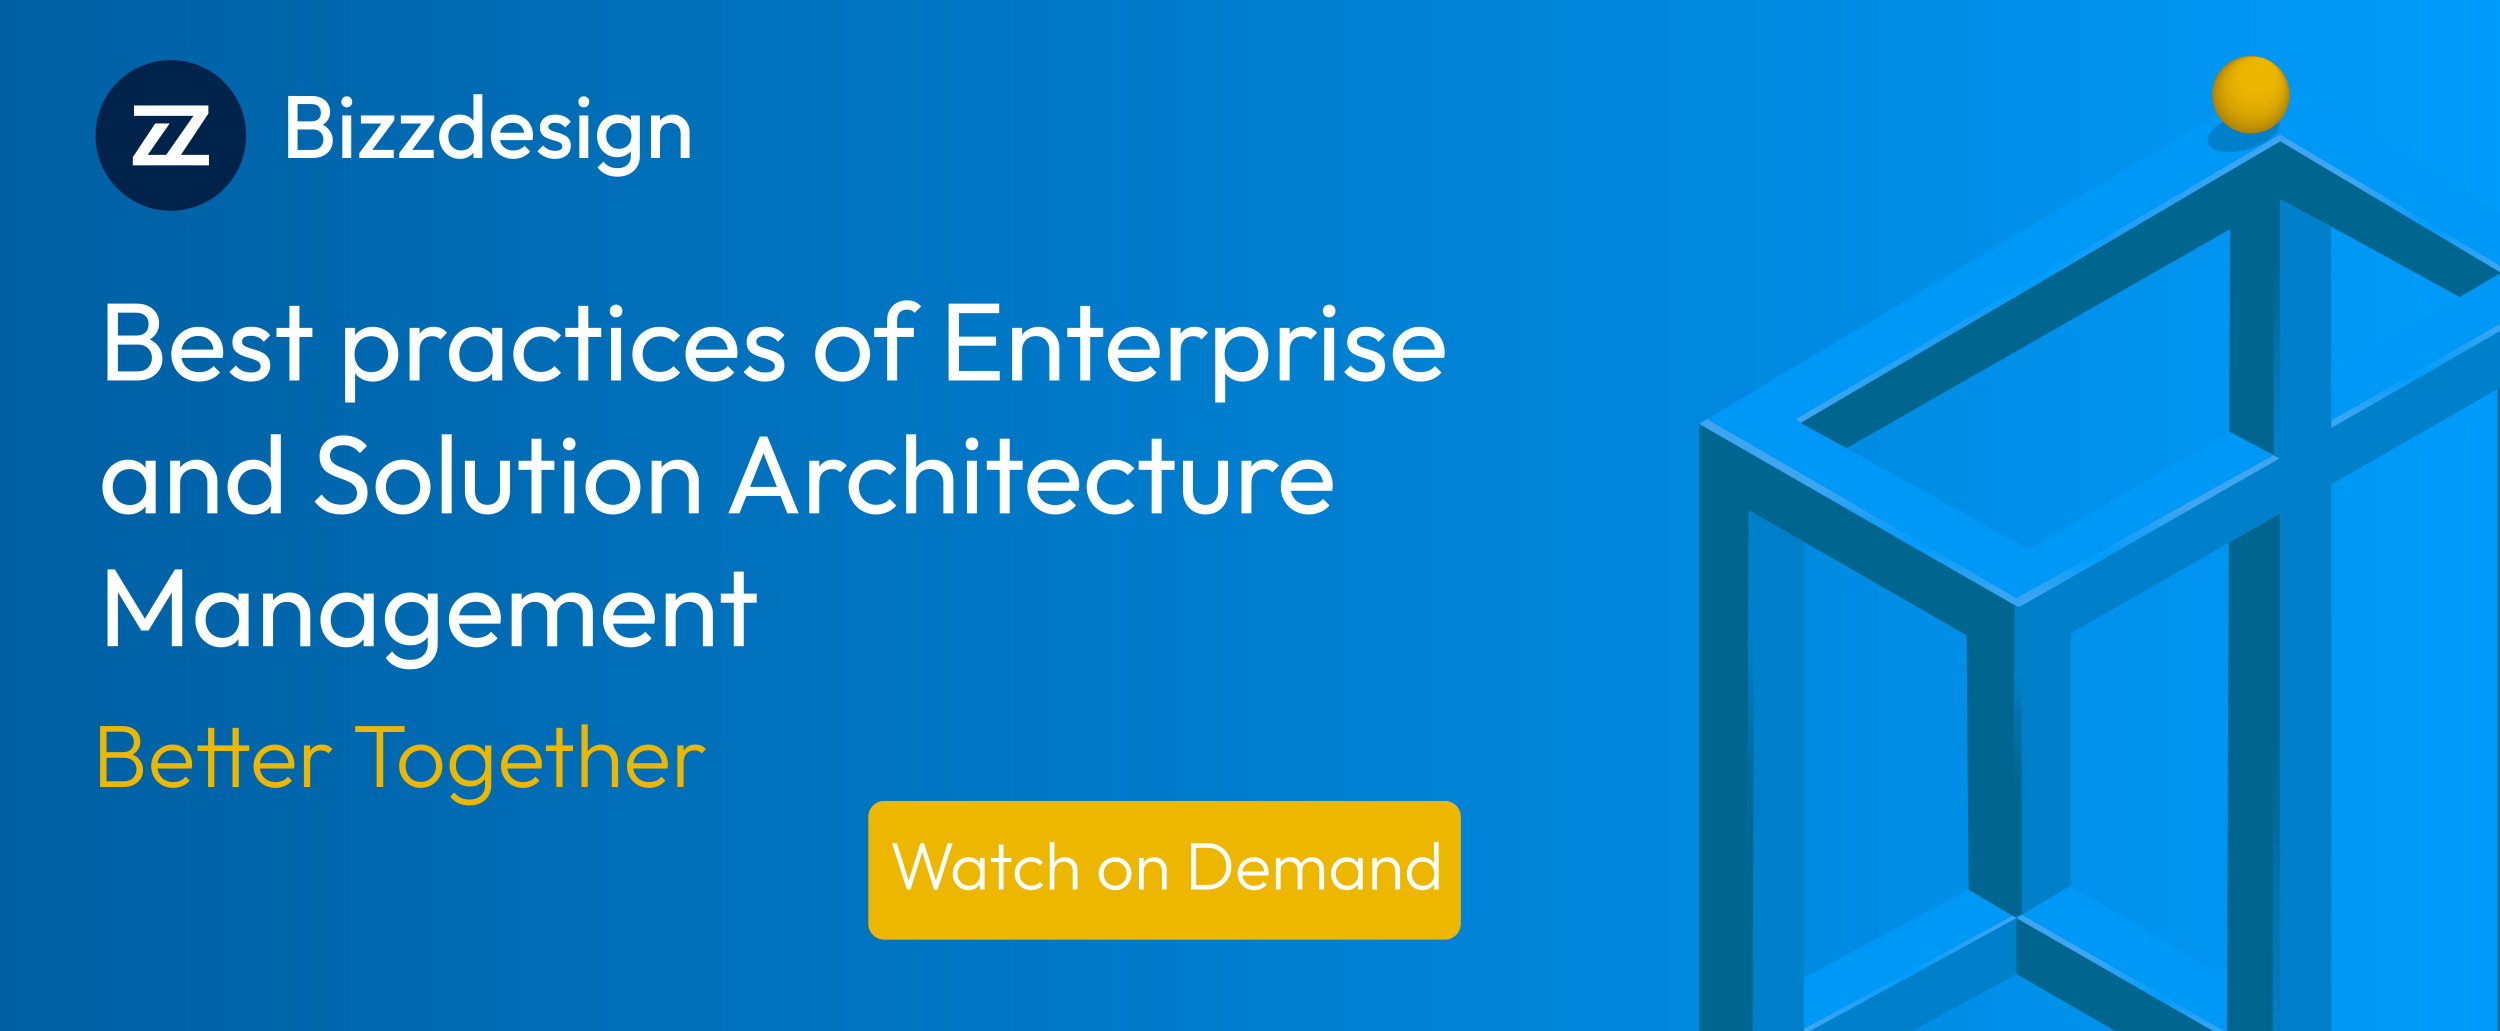 <?xml version="1.0" encoding="UTF-8"?>
<!-- Generator: Adobe Illustrator 28.0.0, SVG Export Plug-In . SVG Version: 6.00 Build 0)  -->
<svg xmlns:ev="http://www.w3.org/2001/xml-events" xmlns="http://www.w3.org/2000/svg" xmlns:xlink="http://www.w3.org/1999/xlink" version="1.1" id="diagram" x="0px" y="0px" viewBox="0 0 2032 838" style="enable-background:new 0 0 2032 838;" xml:space="preserve">
<rect x="0" y="0" width="2032" height="838" fill="#333333" stroke="none"/>
<style type="text/css">
	.st0{fill:url(#SVGID_1_);}
	.st1{fill:#00668F;}
	.st2{fill:#0080CA;}
	.st3{fill:#0098F7;}
	.st4{fill:url(#SVGID_00000059267815704448040370000015164213026498417814_);}
	.st5{fill:url(#SVGID_00000120523857563614032630000007725134639728742555_);}
	.st6{fill:url(#SVGID_00000021099106520086159340000011997176064011119013_);}
	.st7{fill:url(#SVGID_00000029018025177551581680000005312486808739999140_);}
	.st8{fill:url(#SVGID_00000046333450441298904500000009118040141055492778_);}
	.st9{fill:url(#SVGID_00000148626243438007663550000005607836085965770677_);}
	.st10{fill:url(#SVGID_00000103974147121752396000000003885130744456537517_);}
	.st11{fill:url(#SVGID_00000147933434689193915340000010204484286927347631_);}
	.st12{fill:url(#SVGID_00000059990366493010611530000014362826194414438051_);}
	.st13{fill:url(#SVGID_00000076595098390008543420000011565682771541412761_);}
	.st14{fill:url(#SVGID_00000047777816522320415270000014954025797550357660_);}
	.st15{fill:url(#SVGID_00000168825370008779043570000008754621215126713270_);}
	.st16{fill:url(#SVGID_00000164486314407920130430000007011427672923095698_);}
	.st17{fill:url(#SVGID_00000098942440137229448510000004875595466022806699_);}
	.st18{fill:url(#SVGID_00000137811405467905190340000011303851960307823807_);}
	.st19{fill:url(#SVGID_00000075849475296618297920000004061603147552969360_);}
	.st20{fill:#FFFFFF;}
	.st21{fill:#EDB700;}
	.st22{fill:#00234C;}
</style>
<linearGradient id="SVGID_1_" gradientUnits="userSpaceOnUse" x1="-1" y1="424.4" x2="2046.229" y2="424.4">
	<stop offset="0" style="stop-color:#005FA2"></stop>
	<stop offset="1" style="stop-color:#009CFB"></stop>
</linearGradient>
<rect x="-1" y="-1" class="st0" width="2047.23" height="850.8"></rect>
<g>
	<g>
		<g>
			<g>
				<g>
					<polygon class="st1" points="1638.97,791.72 1991.5,995.2 2030.08,970.64 1626.11,737.38      "></polygon>
					<polygon class="st2" points="1503.6,865.57 1638.97,791.72 1638.97,719.84 1452.46,836.9 1504.59,870.5      "></polygon>
					<polygon class="st3" points="1456.57,846.12 1638.97,746.15 1600.1,723.15 1435.52,811.04      "></polygon>
					<polyline class="st2" points="1466.22,843.85 1814.36,1046.06 1814.36,1085.98 1419.74,865.08 1421.49,414.67 1474.11,428.7        1466.22,440.38      "></polyline>
					<polygon class="st2" points="2072.76,291.82 2072.76,996.15 1895.03,1100.43 1852.94,1163.57 2114.27,1018.79 2114.27,268.07             "></polygon>
					<polygon class="st3" points="1638.97,746.15 2030.08,970.64 2030.08,924.95 1683,719.84      "></polygon>
					<polygon class="st1" points="2030.08,316.24 2030.08,970.64 1886.26,1053.07 1886.26,1106.83 2072.76,996.15 2072.76,278.74             "></polygon>
					<polygon class="st1" points="1381.15,344.51 1381.15,893.09 1852.94,1163.57 1856.45,160.91 1812.6,183.16 1809.09,1082.89        1419.74,865.08 1421.49,414.67 1598.43,516.39 1600.1,723.15 1638.97,746.15 1640.72,493.59      "></polygon>
					<polygon class="st2" points="1640.72,493.59 1638.97,746.15 1683,719.84 1683,514.83 2114.27,268.07 2114.27,221.74      "></polygon>
					<polygon class="st1" points="1486.38,372.57 1850.29,164.72 1853.35,162.79 1894.69,184.12 2014.34,249.8 2050.25,221.74        1847.68,107.74 1457.09,335.57      "></polygon>
					<polygon class="st3" points="1381.15,344.51 1640.72,493.59 2114.27,221.74 2032.87,221.74 1649.16,446.54 1463.52,343.69        1853.35,114.78 2033.59,221.74 2114.27,221.74 1851.19,63.89      "></polygon>
				</g>
			</g>
			<polygon class="st2" points="1852.94,161.63 1852.94,1163.84 1894.7,1140.7 1895.03,1100.43 1894.69,184.12    "></polygon>
			<polygon class="st1" points="1852.94,261.46 1852.94,372.57 1811.98,350.81    "></polygon>
		</g>
		<polyline class="st3" points="1465.88,841.02 1810.26,1043.68 1810.26,1090.55 1419.74,865.08 1807.83,1084.35 1807.83,1089.15     1421.89,866.29 1419.74,865.08   "></polyline>
	</g>
	
		<ellipse transform="matrix(0.96 -0.28 0.28 0.96 43.082 515.305)" class="st2" cx="1823.48" cy="107" rx="30.16" ry="14.31"></ellipse>
	
		<radialGradient id="SVGID_00000073716983586826359930000007973255196552991363_" cx="1829.637" cy="76.977" r="31.566" fx="1840.902" fy="48.85" gradientUnits="userSpaceOnUse">
		<stop offset="0.099" style="stop-color:#EDB700"></stop>
		<stop offset="0.447" style="stop-color:#EBB500"></stop>
		<stop offset="0.631" style="stop-color:#E3AE01"></stop>
		<stop offset="0.776" style="stop-color:#D5A303"></stop>
		<stop offset="0.901" style="stop-color:#C29205"></stop>
		<stop offset="1" style="stop-color:#AD8008"></stop>
	</radialGradient>
	<circle style="fill:url(#SVGID_00000073716983586826359930000007973255196552991363_);" cx="1829.64" cy="76.98" r="31.57"></circle>
	
		<linearGradient id="SVGID_00000039815866153700679930000013813395245210130602_" gradientUnits="userSpaceOnUse" x1="1510.938" y1="390.602" x2="1510.938" y2="493.946">
		<stop offset="0.033" style="stop-color:#3FA5F1"></stop>
		<stop offset="0.512" style="stop-color:#009CFB"></stop>
		<stop offset="0.542" style="stop-color:#069DFA"></stop>
		<stop offset="0.73" style="stop-color:#25A1F5"></stop>
		<stop offset="0.89" style="stop-color:#38A4F2"></stop>
		<stop offset="1" style="stop-color:#3FA5F1"></stop>
	</linearGradient>
	<polygon style="fill:url(#SVGID_00000039815866153700679930000013813395245210130602_);" points="1381.15,344.51 1387.48,340.74    1638.97,486.15 1640.72,493.59  "></polygon>
	
		<linearGradient id="SVGID_00000088847950425022375880000015206907858071914121_" gradientUnits="userSpaceOnUse" x1="1944.767" y1="146.037" x2="1944.767" y2="222.003">
		<stop offset="0.033" style="stop-color:#3FA5F1"></stop>
		<stop offset="0.512" style="stop-color:#009CFB"></stop>
		<stop offset="0.542" style="stop-color:#069DFA"></stop>
		<stop offset="0.73" style="stop-color:#25A1F5"></stop>
		<stop offset="0.89" style="stop-color:#38A4F2"></stop>
		<stop offset="1" style="stop-color:#3FA5F1"></stop>
	</linearGradient>
	<polygon style="fill:url(#SVGID_00000088847950425022375880000015206907858071914121_);" points="1853.35,114.78 1853.35,109.38    2036.18,218.37 2036.18,218.37 2032.87,221.74  "></polygon>
	
		<linearGradient id="SVGID_00000051348193121339791830000009692798845368422072_" gradientUnits="userSpaceOnUse" x1="2004.65" y1="260.89" x2="2004.65" y2="347.897">
		<stop offset="0.033" style="stop-color:#3FA5F1"></stop>
		<stop offset="0.512" style="stop-color:#009CFB"></stop>
		<stop offset="0.542" style="stop-color:#069DFA"></stop>
		<stop offset="0.73" style="stop-color:#25A1F5"></stop>
		<stop offset="0.89" style="stop-color:#38A4F2"></stop>
		<stop offset="1" style="stop-color:#3FA5F1"></stop>
	</linearGradient>
	<polygon style="fill:url(#SVGID_00000051348193121339791830000009692798845368422072_);" points="1895.03,347.6 1895.03,341.71    2109.54,218.91 2114.27,221.74  "></polygon>
	
		<linearGradient id="SVGID_00000004546004159500242970000017388579971724229292_" gradientUnits="userSpaceOnUse" x1="1745.955" y1="410.319" x2="1745.955" y2="493.878">
		<stop offset="0.033" style="stop-color:#3FA5F1"></stop>
		<stop offset="0.512" style="stop-color:#009CFB"></stop>
		<stop offset="0.542" style="stop-color:#069DFA"></stop>
		<stop offset="0.73" style="stop-color:#25A1F5"></stop>
		<stop offset="0.89" style="stop-color:#38A4F2"></stop>
		<stop offset="1" style="stop-color:#3FA5F1"></stop>
	</linearGradient>
	<polygon style="fill:url(#SVGID_00000004546004159500242970000017388579971724229292_);" points="1852.94,372.57 1848.1,370    1638.97,486.15 1640.72,493.59  "></polygon>
	
		<linearGradient id="SVGID_00000147909007270598982440000002842710072414693539_" gradientUnits="userSpaceOnUse" x1="1724.507" y1="776.452" x2="1724.507" y2="844.576">
		<stop offset="0.033" style="stop-color:#3FA5F1"></stop>
		<stop offset="0.512" style="stop-color:#009CFB"></stop>
		<stop offset="0.542" style="stop-color:#069DFA"></stop>
		<stop offset="0.73" style="stop-color:#25A1F5"></stop>
		<stop offset="0.89" style="stop-color:#38A4F2"></stop>
		<stop offset="1" style="stop-color:#3FA5F1"></stop>
	</linearGradient>
	<polygon style="fill:url(#SVGID_00000147909007270598982440000002842710072414693539_);" points="1638.97,746.15 1643.26,743.58    1810.04,839.3 1810.04,844.34  "></polygon>
	
		<linearGradient id="SVGID_00000114773289020176033890000007451444736995929225_" gradientUnits="userSpaceOnUse" x1="1894.954" y1="929.102" x2="2030.081" y2="929.102">
		<stop offset="0.033" style="stop-color:#3FA5F1"></stop>
		<stop offset="0.512" style="stop-color:#009CFB"></stop>
		<stop offset="0.542" style="stop-color:#069DFA"></stop>
		<stop offset="0.73" style="stop-color:#25A1F5"></stop>
		<stop offset="0.89" style="stop-color:#38A4F2"></stop>
		<stop offset="1" style="stop-color:#3FA5F1"></stop>
	</linearGradient>
	<polygon style="fill:url(#SVGID_00000114773289020176033890000007451444736995929225_);" points="1895.03,893.12 1894.95,887.56    2030.08,965.78 2030.08,970.64  "></polygon>
	<polygon class="st3" points="1895.03,1048.05 2030.08,972.05 2072.76,996.15 1895.03,1102.86  "></polygon>
	<path class="st3" d="M1638.97,746.15"></path>
	
		<linearGradient id="SVGID_00000161623315643348413460000006262152492331604921_" gradientUnits="userSpaceOnUse" x1="1459.578" y1="226.538" x2="1853.351" y2="226.538">
		<stop offset="0.033" style="stop-color:#3FA5F1"></stop>
		<stop offset="0.512" style="stop-color:#009CFB"></stop>
		<stop offset="0.542" style="stop-color:#069DFA"></stop>
		<stop offset="0.73" style="stop-color:#25A1F5"></stop>
		<stop offset="0.89" style="stop-color:#38A4F2"></stop>
		<stop offset="1" style="stop-color:#3FA5F1"></stop>
	</linearGradient>
	<polygon style="fill:url(#SVGID_00000161623315643348413460000006262152492331604921_);" points="1463.52,343.69 1459.58,340.74    1853.35,109.38 1853.35,114.78  "></polygon>
	
		<linearGradient id="SVGID_00000145740387590380331730000010932853121825762963_" gradientUnits="userSpaceOnUse" x1="1465.507" y1="792.621" x2="1638.97" y2="792.621">
		<stop offset="0.033" style="stop-color:#3FA5F1"></stop>
		<stop offset="0.512" style="stop-color:#009CFB"></stop>
		<stop offset="0.542" style="stop-color:#069DFA"></stop>
		<stop offset="0.73" style="stop-color:#25A1F5"></stop>
		<stop offset="0.89" style="stop-color:#38A4F2"></stop>
		<stop offset="1" style="stop-color:#3FA5F1"></stop>
	</linearGradient>
	<polyline style="fill:url(#SVGID_00000145740387590380331730000010932853121825762963_);" points="1638.97,746.15 1635.87,744.31    1466.71,836.1 1465.51,840.93  "></polyline>
	
		<linearGradient id="SVGID_00000046319288527128470650000013726774184455097730_" gradientUnits="userSpaceOnUse" x1="1895.023" y1="1048.401" x2="2073.312" y2="1048.401">
		<stop offset="0.033" style="stop-color:#3FA5F1"></stop>
		<stop offset="0.512" style="stop-color:#009CFB"></stop>
		<stop offset="0.542" style="stop-color:#069DFA"></stop>
		<stop offset="0.73" style="stop-color:#25A1F5"></stop>
		<stop offset="0.89" style="stop-color:#38A4F2"></stop>
		<stop offset="1" style="stop-color:#3FA5F1"></stop>
	</linearGradient>
	<polyline style="fill:url(#SVGID_00000046319288527128470650000013726774184455097730_);" points="2073.31,995.89 2070.21,994.06    1895.02,1096.71 1895.02,1102.74  "></polyline>
	
		<linearGradient id="SVGID_00000075146668086622676940000007853740559511294860_" gradientUnits="userSpaceOnUse" x1="1419.659" y1="976.662" x2="1810.568" y2="976.662">
		<stop offset="0.033" style="stop-color:#3FA5F1"></stop>
		<stop offset="0.512" style="stop-color:#009CFB"></stop>
		<stop offset="0.542" style="stop-color:#069DFA"></stop>
		<stop offset="0.73" style="stop-color:#25A1F5"></stop>
		<stop offset="0.89" style="stop-color:#38A4F2"></stop>
		<stop offset="1" style="stop-color:#3FA5F1"></stop>
	</linearGradient>
	<polygon style="fill:url(#SVGID_00000075146668086622676940000007853740559511294860_);" points="1810.57,1090.68 1419.66,865.06    1424.49,862.65 1810.57,1085.85  "></polygon>
	
		<linearGradient id="SVGID_00000139983667722663714200000001807167538284110263_" gradientUnits="userSpaceOnUse" x1="1850.519" y1="209.763" x2="1850.519" y2="354.91">
		<stop offset="0.033" style="stop-color:#00668F"></stop>
		<stop offset="0.991" style="stop-color:#0080CA"></stop>
	</linearGradient>
	<polygon style="fill:url(#SVGID_00000139983667722663714200000001807167538284110263_);" points="1852.94,161.63 1852.94,372.57    1848.1,370 1848.1,165.14  "></polygon>
	
		<linearGradient id="SVGID_00000007426523574906644690000017766860558386227077_" gradientUnits="userSpaceOnUse" x1="1849.738" y1="587.873" x2="1849.738" y2="1101.348">
		<stop offset="0.033" style="stop-color:#00668F"></stop>
		<stop offset="0.52" style="stop-color:#0080CA"></stop>
		<stop offset="0.529" style="stop-color:#007FC8"></stop>
		<stop offset="0.723" style="stop-color:#0071A9"></stop>
		<stop offset="0.886" style="stop-color:#006996"></stop>
		<stop offset="1" style="stop-color:#00668F"></stop>
	</linearGradient>
	<polygon style="fill:url(#SVGID_00000007426523574906644690000017766860558386227077_);" points="1852.94,417.6 1852.94,1163.84    1846.54,1159.89 1848.1,420.37  "></polygon>
	
		<linearGradient id="SVGID_00000026147834078334272240000013220128405763396768_" gradientUnits="userSpaceOnUse" x1="2069.783" y1="452.532" x2="2069.783" y2="937.167">
		<stop offset="0.033" style="stop-color:#00668F"></stop>
		<stop offset="0.52" style="stop-color:#0080CA"></stop>
		<stop offset="0.529" style="stop-color:#007FC8"></stop>
		<stop offset="0.723" style="stop-color:#0071A9"></stop>
		<stop offset="0.886" style="stop-color:#006996"></stop>
		<stop offset="1" style="stop-color:#00668F"></stop>
	</linearGradient>
	<polygon style="fill:url(#SVGID_00000026147834078334272240000013220128405763396768_);" points="2072.76,291.82 2072.76,996.15    2066.81,992.78 2066.81,295.23  "></polygon>
	
		<linearGradient id="SVGID_00000096760175270678729040000003121513742476789394_" gradientUnits="userSpaceOnUse" x1="1639.567" y1="549.399" x2="1639.567" y2="723.166">
		<stop offset="0" style="stop-color:#0080CA"></stop>
		<stop offset="0.011" style="stop-color:#007FC8"></stop>
		<stop offset="0.243" style="stop-color:#0071A9"></stop>
		<stop offset="0.439" style="stop-color:#006996"></stop>
		<stop offset="0.575" style="stop-color:#00668F"></stop>
	</linearGradient>
	<polygon style="fill:url(#SVGID_00000096760175270678729040000003121513742476789394_);" points="1640.45,493.46 1637.56,491.78    1635.87,744.31 1643.26,743.58 1643.26,492.14  "></polygon>
	
		<linearGradient id="SVGID_00000125570865060993310760000009906144434437562774_" gradientUnits="userSpaceOnUse" x1="1422.747" y1="517.437" x2="1422.747" y2="827.345">
		<stop offset="0" style="stop-color:#0080CA"></stop>
		<stop offset="0.011" style="stop-color:#007FC8"></stop>
		<stop offset="0.243" style="stop-color:#0071A9"></stop>
		<stop offset="0.439" style="stop-color:#006996"></stop>
		<stop offset="0.575" style="stop-color:#00668F"></stop>
	</linearGradient>
	<polygon style="fill:url(#SVGID_00000125570865060993310760000009906144434437562774_);" points="1421.49,414.67 1425.83,417.16    1424.49,862.65 1419.66,865.06  "></polygon>
</g>
<g>
	<path class="st20" d="M87.39,309.25v-62.46h8.46v62.46H87.39z M93.06,309.25v-7.38h18.9c3.6,0,6.42-1.06,8.46-3.2   c2.04-2.13,3.06-4.69,3.06-7.69c0-2.04-0.45-3.88-1.35-5.54c-0.9-1.65-2.21-2.95-3.92-3.92c-1.71-0.96-3.71-1.44-5.98-1.44H93.06   v-7.38h17.91c3,0,5.38-0.79,7.16-2.38c1.77-1.59,2.65-3.88,2.65-6.89c0-3-0.93-5.29-2.79-6.88c-1.86-1.59-4.32-2.39-7.38-2.39   H93.06v-7.38h17.73c4.08,0,7.48,0.74,10.22,2.21c2.73,1.47,4.8,3.41,6.21,5.8c1.41,2.4,2.11,5.04,2.11,7.92   c0,3.36-0.92,6.3-2.74,8.82c-1.83,2.52-4.52,4.5-8.06,5.94l0.72-2.7c4.02,1.44,7.15,3.62,9.4,6.53c2.25,2.91,3.38,6.34,3.38,10.3   c0,3.3-0.81,6.27-2.43,8.91c-1.62,2.64-3.95,4.76-6.97,6.35c-3.03,1.59-6.74,2.38-11.12,2.38H93.06z"></path>
	<path class="st20" d="M161.82,310.15c-4.26,0-8.1-0.97-11.52-2.92c-3.42-1.95-6.12-4.6-8.1-7.97c-1.98-3.36-2.97-7.17-2.97-11.43   c0-4.2,0.97-7.98,2.93-11.34c1.95-3.36,4.59-6.01,7.92-7.97c3.33-1.95,7.06-2.92,11.21-2.92c3.96,0,7.45,0.9,10.48,2.7   c3.03,1.8,5.4,4.29,7.11,7.47c1.71,3.18,2.56,6.78,2.56,10.8c0,0.6-0.03,1.25-0.09,1.94c-0.06,0.69-0.18,1.49-0.36,2.39H144.9   v-6.75h31.77l-2.97,2.61c0-2.88-0.51-5.32-1.53-7.33c-1.02-2.01-2.46-3.57-4.32-4.68c-1.86-1.11-4.11-1.67-6.75-1.67   c-2.76,0-5.19,0.6-7.29,1.8c-2.1,1.2-3.72,2.88-4.86,5.04c-1.14,2.16-1.71,4.71-1.71,7.65c0,3,0.6,5.62,1.8,7.88   c1.2,2.25,2.91,3.99,5.13,5.22c2.22,1.23,4.77,1.85,7.65,1.85c2.4,0,4.6-0.42,6.61-1.26c2.01-0.84,3.73-2.1,5.17-3.78l5.22,5.31   c-2.04,2.4-4.54,4.23-7.52,5.49C168.35,309.52,165.18,310.15,161.82,310.15z"></path>
	<path class="st20" d="M203.85,310.15c-2.4,0-4.67-0.31-6.79-0.94c-2.13-0.63-4.09-1.53-5.9-2.7c-1.8-1.17-3.36-2.56-4.68-4.19   l5.22-5.22c1.56,1.92,3.36,3.35,5.4,4.27c2.04,0.93,4.32,1.4,6.84,1.4s4.47-0.43,5.85-1.31c1.38-0.87,2.07-2.08,2.07-3.65   c0-1.56-0.56-2.77-1.67-3.65c-1.11-0.87-2.54-1.59-4.27-2.16c-1.74-0.57-3.59-1.14-5.54-1.71c-1.95-0.57-3.8-1.31-5.54-2.21   c-1.74-0.9-3.17-2.13-4.27-3.69c-1.11-1.56-1.67-3.63-1.67-6.21c0-2.58,0.63-4.82,1.89-6.71c1.26-1.89,3.02-3.34,5.27-4.37   c2.25-1.02,4.96-1.53,8.15-1.53c3.36,0,6.34,0.58,8.96,1.75c2.61,1.17,4.75,2.92,6.43,5.27l-5.22,5.22   c-1.2-1.56-2.69-2.76-4.46-3.6c-1.77-0.84-3.77-1.26-5.98-1.26c-2.34,0-4.13,0.4-5.35,1.21c-1.23,0.81-1.85,1.94-1.85,3.38   s0.54,2.55,1.62,3.33c1.08,0.78,2.5,1.44,4.27,1.98c1.77,0.54,3.61,1.1,5.54,1.67c1.92,0.57,3.75,1.34,5.49,2.29   c1.74,0.96,3.16,2.25,4.28,3.87c1.11,1.62,1.66,3.75,1.66,6.39c0,4.02-1.43,7.2-4.27,9.54   C212.48,308.98,208.65,310.15,203.85,310.15z"></path>
	<path class="st20" d="M224.73,273.88v-7.38h29.16v7.38H224.73z M235.26,309.25v-60.66h8.1v60.66H235.26z"></path>
	<path class="st20" d="M280.53,327.16V266.5h8.1v11.25l-1.53,10.35l1.53,10.44v28.62H280.53z M303.03,310.15   c-3.24,0-6.17-0.67-8.77-2.02s-4.7-3.22-6.25-5.62c-1.56-2.4-2.43-5.13-2.61-8.19v-12.87c0.18-3.12,1.06-5.86,2.66-8.23   c1.59-2.37,3.69-4.23,6.3-5.58c2.61-1.35,5.5-2.02,8.69-2.02c3.9,0,7.43,0.99,10.58,2.97s5.62,4.65,7.42,8.01   c1.8,3.36,2.7,7.14,2.7,11.34c0,4.2-0.9,7.98-2.7,11.34c-1.8,3.36-4.27,6.02-7.42,7.97C310.46,309.18,306.93,310.15,303.03,310.15z    M301.68,302.5c2.7,0,5.07-0.63,7.11-1.89c2.04-1.26,3.66-2.98,4.86-5.17c1.2-2.19,1.8-4.73,1.8-7.6c0-2.82-0.6-5.34-1.8-7.56   c-1.2-2.22-2.82-3.94-4.86-5.17c-2.04-1.23-4.38-1.85-7.02-1.85c-2.7,0-5.07,0.62-7.11,1.85c-2.04,1.23-3.63,2.96-4.77,5.17   c-1.14,2.22-1.71,4.77-1.71,7.65c0,2.82,0.55,5.33,1.67,7.52c1.11,2.19,2.7,3.92,4.77,5.17   C296.69,301.87,299.04,302.5,301.68,302.5z"></path>
	<path class="st20" d="M332.91,309.25V266.5h8.1v42.75H332.91z M341.01,284.86l-3.06-1.35c0-5.46,1.26-9.81,3.78-13.05   c2.52-3.24,6.15-4.86,10.89-4.86c2.16,0,4.11,0.38,5.85,1.12c1.74,0.75,3.36,2,4.86,3.73l-5.31,5.49c-0.9-0.96-1.89-1.65-2.97-2.07   c-1.08-0.42-2.34-0.63-3.78-0.63c-3,0-5.46,0.96-7.38,2.88C341.97,278.05,341.01,280.96,341.01,284.86z"></path>
	<path class="st20" d="M385.83,310.15c-3.9,0-7.44-0.97-10.62-2.92c-3.18-1.95-5.69-4.6-7.52-7.97c-1.83-3.36-2.74-7.14-2.74-11.34   c0-4.2,0.91-7.98,2.74-11.34c1.83-3.36,4.32-6.03,7.47-8.01s6.71-2.97,10.67-2.97c3.24,0,6.13,0.67,8.69,2.02   c2.55,1.35,4.6,3.21,6.17,5.58c1.56,2.37,2.43,5.12,2.61,8.23v12.87c-0.18,3.06-1.04,5.79-2.56,8.19c-1.53,2.4-3.57,4.27-6.12,5.62   C392.05,309.48,389.13,310.15,385.83,310.15z M387.18,302.5c4.02,0,7.26-1.36,9.72-4.1c2.46-2.73,3.69-6.22,3.69-10.48   c0-2.94-0.56-5.5-1.67-7.69c-1.11-2.19-2.69-3.9-4.72-5.13c-2.04-1.23-4.41-1.85-7.11-1.85c-2.7,0-5.08,0.63-7.15,1.89   c-2.07,1.26-3.69,2.99-4.86,5.17c-1.17,2.19-1.76,4.7-1.76,7.52c0,2.88,0.58,5.42,1.76,7.6c1.17,2.19,2.8,3.92,4.9,5.17   C382.08,301.87,384.48,302.5,387.18,302.5z M400.05,309.25v-11.52l1.53-10.44l-1.53-10.35V266.5h8.19v42.75H400.05z"></path>
	<path class="st20" d="M439.56,310.15c-4.2,0-8-0.99-11.39-2.97c-3.39-1.98-6.06-4.66-8.01-8.06c-1.95-3.39-2.93-7.15-2.93-11.29   c0-4.2,0.97-7.98,2.93-11.34c1.95-3.36,4.62-6.01,8.01-7.97c3.39-1.95,7.18-2.92,11.39-2.92c3.3,0,6.36,0.62,9.18,1.84   c2.82,1.23,5.25,3.02,7.29,5.35l-5.4,5.4c-1.32-1.56-2.92-2.75-4.81-3.56s-3.98-1.21-6.25-1.21c-2.7,0-5.1,0.62-7.2,1.84   c-2.1,1.23-3.75,2.93-4.95,5.08c-1.2,2.16-1.8,4.65-1.8,7.47c0,2.82,0.6,5.31,1.8,7.47c1.2,2.16,2.85,3.87,4.95,5.13   c2.1,1.26,4.5,1.89,7.2,1.89c2.28,0,4.36-0.4,6.25-1.21s3.52-1.99,4.9-3.56l5.31,5.4c-1.98,2.28-4.4,4.05-7.25,5.31   C445.93,309.52,442.86,310.15,439.56,310.15z"></path>
	<path class="st20" d="M459.54,273.88v-7.38h29.16v7.38H459.54z M470.07,309.25v-60.66h8.1v60.66H470.07z"></path>
	<path class="st20" d="M500.76,257.95c-1.5,0-2.73-0.5-3.69-1.49c-0.96-0.99-1.44-2.23-1.44-3.73c0-1.44,0.48-2.65,1.44-3.65   c0.96-0.99,2.19-1.48,3.69-1.48c1.5,0,2.73,0.5,3.69,1.48c0.96,0.99,1.44,2.21,1.44,3.65c0,1.5-0.48,2.75-1.44,3.73   C503.49,257.46,502.26,257.95,500.76,257.95z M496.71,309.25V266.5h8.1v42.75H496.71z"></path>
	<path class="st20" d="M536.31,310.15c-4.2,0-8-0.99-11.39-2.97c-3.39-1.98-6.06-4.66-8.01-8.06c-1.95-3.39-2.93-7.15-2.93-11.29   c0-4.2,0.97-7.98,2.93-11.34c1.95-3.36,4.62-6.01,8.01-7.97c3.39-1.95,7.18-2.92,11.39-2.92c3.3,0,6.36,0.62,9.18,1.84   c2.82,1.23,5.25,3.02,7.29,5.35l-5.4,5.4c-1.32-1.56-2.92-2.75-4.81-3.56s-3.98-1.21-6.25-1.21c-2.7,0-5.1,0.62-7.2,1.84   c-2.1,1.23-3.75,2.93-4.95,5.08c-1.2,2.16-1.8,4.65-1.8,7.47c0,2.82,0.6,5.31,1.8,7.47c1.2,2.16,2.85,3.87,4.95,5.13   c2.1,1.26,4.5,1.89,7.2,1.89c2.28,0,4.36-0.4,6.25-1.21s3.52-1.99,4.9-3.56l5.31,5.4c-1.98,2.28-4.4,4.05-7.25,5.31   C542.68,309.52,539.61,310.15,536.31,310.15z"></path>
	<path class="st20" d="M579.78,310.15c-4.26,0-8.1-0.97-11.52-2.92c-3.42-1.95-6.12-4.6-8.1-7.97c-1.98-3.36-2.97-7.17-2.97-11.43   c0-4.2,0.97-7.98,2.93-11.34c1.95-3.36,4.59-6.01,7.92-7.97c3.33-1.95,7.06-2.92,11.21-2.92c3.96,0,7.45,0.9,10.48,2.7   c3.03,1.8,5.4,4.29,7.11,7.47c1.71,3.18,2.56,6.78,2.56,10.8c0,0.6-0.03,1.25-0.09,1.94c-0.06,0.69-0.18,1.49-0.36,2.39h-36.09   v-6.75h31.77l-2.97,2.61c0-2.88-0.51-5.32-1.53-7.33c-1.02-2.01-2.46-3.57-4.32-4.68c-1.86-1.11-4.11-1.67-6.75-1.67   c-2.76,0-5.19,0.6-7.29,1.8c-2.1,1.2-3.72,2.88-4.86,5.04c-1.14,2.16-1.71,4.71-1.71,7.65c0,3,0.6,5.62,1.8,7.88   c1.2,2.25,2.91,3.99,5.13,5.22c2.22,1.23,4.77,1.85,7.65,1.85c2.4,0,4.6-0.42,6.61-1.26c2.01-0.84,3.73-2.1,5.17-3.78l5.22,5.31   c-2.04,2.4-4.54,4.23-7.52,5.49C586.3,309.52,583.14,310.15,579.78,310.15z"></path>
	<path class="st20" d="M621.81,310.15c-2.4,0-4.67-0.31-6.79-0.94c-2.13-0.63-4.09-1.53-5.9-2.7c-1.8-1.17-3.36-2.56-4.68-4.19   l5.22-5.22c1.56,1.92,3.36,3.35,5.4,4.27c2.04,0.93,4.32,1.4,6.84,1.4s4.47-0.43,5.85-1.31c1.38-0.87,2.07-2.08,2.07-3.65   c0-1.56-0.56-2.77-1.67-3.65c-1.11-0.87-2.54-1.59-4.27-2.16c-1.74-0.57-3.59-1.14-5.54-1.71c-1.95-0.57-3.8-1.31-5.54-2.21   c-1.74-0.9-3.17-2.13-4.27-3.69c-1.11-1.56-1.67-3.63-1.67-6.21c0-2.58,0.63-4.82,1.89-6.71c1.26-1.89,3.02-3.34,5.27-4.37   c2.25-1.02,4.96-1.53,8.15-1.53c3.36,0,6.34,0.58,8.96,1.75c2.61,1.17,4.75,2.92,6.43,5.27l-5.22,5.22   c-1.2-1.56-2.69-2.76-4.46-3.6c-1.77-0.84-3.77-1.26-5.98-1.26c-2.34,0-4.13,0.4-5.35,1.21c-1.23,0.81-1.85,1.94-1.85,3.38   s0.54,2.55,1.62,3.33c1.08,0.78,2.5,1.44,4.27,1.98c1.77,0.54,3.61,1.1,5.54,1.67c1.92,0.57,3.75,1.34,5.49,2.29   c1.74,0.96,3.16,2.25,4.28,3.87c1.11,1.62,1.66,3.75,1.66,6.39c0,4.02-1.43,7.2-4.27,9.54   C630.43,308.98,626.61,310.15,621.81,310.15z"></path>
	<path class="st20" d="M684.9,310.15c-4.2,0-7.98-0.99-11.34-2.97c-3.36-1.98-6.03-4.66-8.01-8.06c-1.98-3.39-2.97-7.18-2.97-11.38   c0-4.14,0.99-7.88,2.97-11.21s4.65-5.99,8.01-7.97c3.36-1.98,7.14-2.97,11.34-2.97c4.14,0,7.9,0.98,11.29,2.92   c3.39,1.95,6.07,4.61,8.05,7.97c1.98,3.36,2.97,7.11,2.97,11.25c0,4.2-0.99,8-2.97,11.38c-1.98,3.39-4.67,6.08-8.05,8.06   C692.8,309.16,689.04,310.15,684.9,310.15z M684.9,302.32c2.7,0,5.1-0.63,7.2-1.89c2.1-1.26,3.75-2.98,4.95-5.18   c1.2-2.19,1.8-4.69,1.8-7.51c0-2.76-0.62-5.22-1.84-7.38c-1.23-2.16-2.88-3.85-4.95-5.08c-2.07-1.23-4.46-1.84-7.15-1.84   c-2.7,0-5.1,0.62-7.2,1.84c-2.1,1.23-3.75,2.93-4.95,5.08c-1.2,2.16-1.8,4.62-1.8,7.38c0,2.82,0.6,5.33,1.8,7.51   c1.2,2.19,2.85,3.92,4.95,5.18C679.8,301.69,682.2,302.32,684.9,302.32z"></path>
	<path class="st20" d="M710.54,273.88v-7.38h32.22v7.38H710.54z M721.08,309.25v-49.14c0-3.18,0.69-5.95,2.07-8.32   c1.38-2.37,3.29-4.24,5.72-5.62c2.43-1.38,5.26-2.07,8.5-2.07c2.46,0,4.59,0.42,6.39,1.26c1.8,0.84,3.45,2.07,4.95,3.69l-5.31,5.22   c-0.78-0.84-1.65-1.48-2.61-1.93c-0.96-0.45-2.13-0.68-3.51-0.68c-2.58,0-4.58,0.75-5.98,2.25c-1.41,1.5-2.11,3.57-2.11,6.21v49.14   H721.08z"></path>
	<path class="st20" d="M771.02,309.25v-62.46h8.46v62.46H771.02z M776.78,254.53v-7.74h35.37v7.74H776.78z M776.78,280.99v-7.38   h32.85v7.38H776.78z M776.78,309.25v-7.74h35.82v7.74H776.78z"></path>
	<path class="st20" d="M822.68,309.25V266.5h8.1v42.75H822.68z M852.92,309.25v-24.93c0-3.24-1.02-5.91-3.06-8.01   c-2.04-2.1-4.68-3.15-7.92-3.15c-2.16,0-4.08,0.48-5.76,1.44c-1.68,0.96-3,2.28-3.96,3.96c-0.96,1.68-1.44,3.6-1.44,5.76   l-3.33-1.89c0-3.24,0.72-6.12,2.16-8.64s3.45-4.51,6.03-5.98c2.58-1.47,5.49-2.21,8.73-2.21c3.24,0,6.1,0.81,8.6,2.43   c2.49,1.62,4.46,3.74,5.9,6.35s2.16,5.39,2.16,8.33v26.55H852.92z"></path>
	<path class="st20" d="M867.5,273.88v-7.38h29.16v7.38H867.5z M878.03,309.25v-60.66h8.1v60.66H878.03z"></path>
	<path class="st20" d="M923.03,310.15c-4.26,0-8.1-0.97-11.52-2.92c-3.42-1.95-6.12-4.6-8.1-7.97c-1.98-3.36-2.97-7.17-2.97-11.43   c0-4.2,0.97-7.98,2.93-11.34c1.95-3.36,4.59-6.01,7.92-7.97c3.33-1.95,7.06-2.92,11.21-2.92c3.96,0,7.45,0.9,10.48,2.7   c3.03,1.8,5.4,4.29,7.11,7.47c1.71,3.18,2.56,6.78,2.56,10.8c0,0.6-0.03,1.25-0.09,1.94c-0.06,0.69-0.18,1.49-0.36,2.39h-36.09   v-6.75h31.77l-2.97,2.61c0-2.88-0.51-5.32-1.53-7.33c-1.02-2.01-2.46-3.57-4.32-4.68c-1.86-1.11-4.11-1.67-6.75-1.67   c-2.76,0-5.19,0.6-7.29,1.8c-2.1,1.2-3.72,2.88-4.86,5.04c-1.14,2.16-1.71,4.71-1.71,7.65c0,3,0.6,5.62,1.8,7.88   c1.2,2.25,2.91,3.99,5.13,5.22c2.22,1.23,4.77,1.85,7.65,1.85c2.4,0,4.6-0.42,6.61-1.26c2.01-0.84,3.73-2.1,5.17-3.78l5.22,5.31   c-2.04,2.4-4.54,4.23-7.52,5.49C929.56,309.52,926.39,310.15,923.03,310.15z"></path>
	<path class="st20" d="M951.47,309.25V266.5h8.1v42.75H951.47z M959.57,284.86l-3.06-1.35c0-5.46,1.26-9.81,3.78-13.05   c2.52-3.24,6.15-4.86,10.89-4.86c2.16,0,4.11,0.38,5.85,1.12c1.74,0.75,3.36,2,4.86,3.73l-5.31,5.49c-0.9-0.96-1.89-1.65-2.97-2.07   c-1.08-0.42-2.34-0.63-3.78-0.63c-3,0-5.46,0.96-7.38,2.88C960.53,278.05,959.57,280.96,959.57,284.86z"></path>
	<path class="st20" d="M987.74,327.16V266.5h8.1v11.25l-1.53,10.35l1.53,10.44v28.62H987.74z M1010.24,310.15   c-3.24,0-6.17-0.67-8.77-2.02s-4.7-3.22-6.25-5.62c-1.56-2.4-2.43-5.13-2.61-8.19v-12.87c0.18-3.12,1.06-5.86,2.66-8.23   c1.59-2.37,3.69-4.23,6.3-5.58c2.61-1.35,5.5-2.02,8.69-2.02c3.9,0,7.43,0.99,10.57,2.97c3.15,1.98,5.63,4.65,7.43,8.01   c1.8,3.36,2.7,7.14,2.7,11.34c0,4.2-0.9,7.98-2.7,11.34c-1.8,3.36-4.28,6.02-7.43,7.97   C1017.67,309.18,1014.14,310.15,1010.24,310.15z M1008.89,302.5c2.7,0,5.07-0.63,7.11-1.89c2.04-1.26,3.66-2.98,4.86-5.17   c1.2-2.19,1.8-4.73,1.8-7.6c0-2.82-0.6-5.34-1.8-7.56c-1.2-2.22-2.82-3.94-4.86-5.17c-2.04-1.23-4.38-1.85-7.02-1.85   c-2.7,0-5.07,0.62-7.11,1.85c-2.04,1.23-3.63,2.96-4.77,5.17c-1.14,2.22-1.71,4.77-1.71,7.65c0,2.82,0.55,5.33,1.67,7.52   c1.11,2.19,2.7,3.92,4.77,5.17C1003.9,301.87,1006.25,302.5,1008.89,302.5z"></path>
	<path class="st20" d="M1040.12,309.25V266.5h8.1v42.75H1040.12z M1048.22,284.86l-3.06-1.35c0-5.46,1.26-9.81,3.78-13.05   c2.52-3.24,6.15-4.86,10.89-4.86c2.16,0,4.11,0.38,5.85,1.12c1.74,0.75,3.36,2,4.86,3.73l-5.31,5.49c-0.9-0.96-1.89-1.65-2.97-2.07   c-1.08-0.42-2.34-0.63-3.78-0.63c-3,0-5.46,0.96-7.38,2.88C1049.18,278.05,1048.22,280.96,1048.22,284.86z"></path>
	<path class="st20" d="M1080.35,257.95c-1.5,0-2.73-0.5-3.69-1.49c-0.96-0.99-1.44-2.23-1.44-3.73c0-1.44,0.48-2.65,1.44-3.65   c0.96-0.99,2.19-1.48,3.69-1.48c1.5,0,2.73,0.5,3.69,1.48c0.96,0.99,1.44,2.21,1.44,3.65c0,1.5-0.48,2.75-1.44,3.73   C1083.08,257.46,1081.85,257.95,1080.35,257.95z M1076.3,309.25V266.5h8.1v42.75H1076.3z"></path>
	<path class="st20" d="M1109.96,310.15c-2.4,0-4.67-0.31-6.79-0.94c-2.13-0.63-4.1-1.53-5.9-2.7s-3.36-2.56-4.68-4.19l5.22-5.22   c1.56,1.92,3.36,3.35,5.4,4.27c2.04,0.93,4.32,1.4,6.84,1.4c2.52,0,4.47-0.43,5.85-1.31c1.38-0.87,2.07-2.08,2.07-3.65   c0-1.56-0.56-2.77-1.67-3.65c-1.11-0.87-2.54-1.59-4.28-2.16c-1.74-0.57-3.59-1.14-5.53-1.71c-1.95-0.57-3.8-1.31-5.54-2.21   c-1.74-0.9-3.17-2.13-4.28-3.69c-1.11-1.56-1.67-3.63-1.67-6.21c0-2.58,0.63-4.82,1.89-6.71c1.26-1.89,3.01-3.34,5.26-4.37   c2.25-1.02,4.96-1.53,8.14-1.53c3.36,0,6.35,0.58,8.96,1.75c2.61,1.17,4.75,2.92,6.44,5.27l-5.22,5.22   c-1.2-1.56-2.69-2.76-4.45-3.6c-1.77-0.84-3.77-1.26-5.99-1.26c-2.34,0-4.13,0.4-5.36,1.21c-1.23,0.81-1.84,1.94-1.84,3.38   s0.54,2.55,1.62,3.33c1.08,0.78,2.5,1.44,4.28,1.98c1.77,0.54,3.61,1.1,5.53,1.67c1.92,0.57,3.75,1.34,5.49,2.29   c1.74,0.96,3.16,2.25,4.28,3.87c1.11,1.62,1.67,3.75,1.67,6.39c0,4.02-1.43,7.2-4.28,9.54   C1118.58,308.98,1114.76,310.15,1109.96,310.15z"></path>
	<path class="st20" d="M1154.6,310.15c-4.26,0-8.1-0.97-11.52-2.92c-3.42-1.95-6.12-4.6-8.1-7.97c-1.98-3.36-2.97-7.17-2.97-11.43   c0-4.2,0.97-7.98,2.92-11.34c1.95-3.36,4.59-6.01,7.92-7.97c3.33-1.95,7.06-2.92,11.21-2.92c3.96,0,7.45,0.9,10.48,2.7   c3.03,1.8,5.4,4.29,7.11,7.47c1.71,3.18,2.57,6.78,2.57,10.8c0,0.6-0.03,1.25-0.09,1.94c-0.06,0.69-0.18,1.49-0.36,2.39h-36.09   v-6.75h31.77l-2.97,2.61c0-2.88-0.51-5.32-1.53-7.33c-1.02-2.01-2.46-3.57-4.32-4.68c-1.86-1.11-4.11-1.67-6.75-1.67   c-2.76,0-5.19,0.6-7.29,1.8c-2.1,1.2-3.72,2.88-4.86,5.04c-1.14,2.16-1.71,4.71-1.71,7.65c0,3,0.6,5.62,1.8,7.88   c1.2,2.25,2.91,3.99,5.13,5.22c2.22,1.23,4.77,1.85,7.65,1.85c2.4,0,4.6-0.42,6.62-1.26c2.01-0.84,3.73-2.1,5.17-3.78l5.22,5.31   c-2.04,2.4-4.54,4.23-7.51,5.49C1161.12,309.52,1157.96,310.15,1154.6,310.15z"></path>
	<path class="st20" d="M104.13,418.15c-3.9,0-7.44-0.97-10.62-2.92c-3.18-1.95-5.69-4.6-7.52-7.97c-1.83-3.36-2.74-7.14-2.74-11.34   c0-4.2,0.91-7.98,2.74-11.34c1.83-3.36,4.32-6.03,7.47-8.01s6.71-2.97,10.67-2.97c3.24,0,6.13,0.67,8.69,2.02   c2.55,1.35,4.6,3.21,6.17,5.58c1.56,2.37,2.43,5.12,2.61,8.23v12.87c-0.18,3.06-1.04,5.79-2.56,8.19c-1.53,2.4-3.57,4.27-6.12,5.62   C110.36,417.48,107.43,418.15,104.13,418.15z M105.48,410.5c4.02,0,7.26-1.36,9.72-4.1c2.46-2.73,3.69-6.22,3.69-10.48   c0-2.94-0.56-5.5-1.67-7.69c-1.11-2.19-2.69-3.9-4.72-5.13c-2.04-1.23-4.41-1.85-7.11-1.85c-2.7,0-5.08,0.63-7.15,1.89   c-2.07,1.26-3.69,2.99-4.86,5.17c-1.17,2.19-1.76,4.7-1.76,7.52c0,2.88,0.58,5.42,1.76,7.6c1.17,2.19,2.8,3.92,4.9,5.17   C100.38,409.87,102.78,410.5,105.48,410.5z M118.35,417.25v-11.52l1.53-10.44l-1.53-10.35V374.5h8.19v42.75H118.35z"></path>
	<path class="st20" d="M138.33,417.25V374.5h8.1v42.75H138.33z M168.57,417.25v-24.93c0-3.24-1.02-5.91-3.06-8.01   c-2.04-2.1-4.68-3.15-7.92-3.15c-2.16,0-4.08,0.48-5.76,1.44c-1.68,0.96-3,2.28-3.96,3.96c-0.96,1.68-1.44,3.6-1.44,5.76   l-3.33-1.89c0-3.24,0.72-6.12,2.16-8.64s3.45-4.51,6.03-5.98c2.58-1.47,5.49-2.21,8.73-2.21c3.24,0,6.1,0.81,8.6,2.43   c2.49,1.62,4.46,3.74,5.9,6.35s2.16,5.39,2.16,8.33v26.55H168.57z"></path>
	<path class="st20" d="M205.74,418.15c-3.96,0-7.5-0.97-10.62-2.92c-3.12-1.95-5.6-4.6-7.43-7.97c-1.83-3.36-2.74-7.14-2.74-11.34   c0-4.2,0.91-7.98,2.74-11.34c1.83-3.36,4.3-6.03,7.43-8.01c3.12-1.98,6.66-2.97,10.62-2.97c3.18,0,6.06,0.67,8.64,2.02   c2.58,1.35,4.66,3.21,6.25,5.58c1.59,2.37,2.48,5.12,2.66,8.23v12.87c-0.18,3.06-1.05,5.79-2.61,8.19   c-1.56,2.4-3.63,4.27-6.21,5.62C211.89,417.48,208.98,418.15,205.74,418.15z M207.09,410.5c2.7,0,5.05-0.63,7.06-1.89   c2.01-1.26,3.58-2.98,4.73-5.17c1.14-2.19,1.71-4.69,1.71-7.52c0-2.94-0.58-5.49-1.75-7.65s-2.76-3.87-4.77-5.13   c-2.01-1.26-4.36-1.89-7.06-1.89s-5.07,0.63-7.11,1.89c-2.04,1.26-3.65,2.99-4.81,5.17c-1.17,2.19-1.76,4.7-1.76,7.52   c0,2.88,0.58,5.42,1.76,7.6c1.17,2.19,2.79,3.92,4.86,5.17C202.01,409.87,204.39,410.5,207.09,410.5z M228.24,417.25h-8.19v-11.52   l1.53-10.44l-1.53-10.35v-31.95h8.19V417.25z"></path>
	<path class="st20" d="M277.56,418.15c-4.92,0-9.12-0.9-12.6-2.7c-3.48-1.8-6.57-4.41-9.27-7.83l5.76-5.76   c1.98,2.76,4.26,4.85,6.84,6.26c2.58,1.41,5.76,2.11,9.54,2.11c3.72,0,6.71-0.81,8.96-2.43c2.25-1.62,3.38-3.84,3.38-6.66   c0-2.34-0.54-4.23-1.62-5.67c-1.08-1.44-2.54-2.62-4.36-3.56c-1.83-0.93-3.83-1.77-5.99-2.52c-2.16-0.75-4.32-1.56-6.48-2.43   c-2.16-0.87-4.14-1.95-5.94-3.24c-1.8-1.29-3.26-2.98-4.36-5.08c-1.11-2.1-1.67-4.74-1.67-7.92c0-3.54,0.85-6.55,2.56-9.05   c1.71-2.49,4.05-4.41,7.02-5.76c2.97-1.35,6.31-2.02,10.03-2.02c4.08,0,7.74,0.8,10.98,2.38c3.24,1.59,5.88,3.68,7.92,6.25   l-5.76,5.76c-1.86-2.16-3.86-3.78-5.98-4.86c-2.13-1.08-4.58-1.62-7.33-1.62c-3.36,0-6.03,0.74-8.01,2.21   c-1.98,1.47-2.97,3.53-2.97,6.17c0,2.1,0.55,3.8,1.67,5.08c1.11,1.29,2.56,2.38,4.36,3.28c1.8,0.9,3.79,1.73,5.98,2.48   c2.19,0.75,4.37,1.58,6.53,2.48c2.16,0.9,4.14,2.04,5.94,3.42c1.8,1.38,3.25,3.17,4.36,5.35c1.11,2.19,1.67,4.94,1.67,8.23   c0,5.52-1.91,9.84-5.71,12.96C289.18,416.59,284.04,418.15,277.56,418.15z"></path>
	<path class="st20" d="M327.6,418.15c-4.2,0-7.98-0.99-11.34-2.97c-3.36-1.98-6.03-4.66-8.01-8.06c-1.98-3.39-2.97-7.18-2.97-11.38   c0-4.14,0.99-7.88,2.97-11.21s4.65-5.99,8.01-7.97c3.36-1.98,7.14-2.97,11.34-2.97c4.14,0,7.9,0.98,11.29,2.92   c3.39,1.95,6.07,4.61,8.05,7.97c1.98,3.36,2.97,7.11,2.97,11.25c0,4.2-0.99,8-2.97,11.38c-1.98,3.39-4.67,6.08-8.05,8.06   C335.5,417.16,331.74,418.15,327.6,418.15z M327.6,410.32c2.7,0,5.1-0.63,7.2-1.89c2.1-1.26,3.75-2.98,4.95-5.18   c1.2-2.19,1.8-4.69,1.8-7.51c0-2.76-0.62-5.22-1.84-7.38c-1.23-2.16-2.88-3.85-4.95-5.08c-2.07-1.23-4.46-1.84-7.15-1.84   c-2.7,0-5.1,0.62-7.2,1.84c-2.1,1.23-3.75,2.93-4.95,5.08c-1.2,2.16-1.8,4.62-1.8,7.38c0,2.82,0.6,5.33,1.8,7.51   c1.2,2.19,2.85,3.92,4.95,5.18C322.5,409.69,324.9,410.32,327.6,410.32z"></path>
	<path class="st20" d="M359.01,417.25v-64.26h8.1v64.26H359.01z"></path>
	<path class="st20" d="M396.27,418.15c-3.54,0-6.71-0.8-9.5-2.38c-2.79-1.59-4.97-3.79-6.52-6.62c-1.56-2.82-2.34-6.09-2.34-9.81   V374.5h8.1v24.48c0,2.34,0.41,4.37,1.21,6.08c0.81,1.71,1.99,3.01,3.56,3.92c1.56,0.9,3.39,1.35,5.49,1.35c3.18,0,5.67-1,7.47-3.01   c1.8-2.01,2.7-4.78,2.7-8.33V374.5h8.1v24.84c0,3.72-0.78,6.99-2.34,9.81c-1.56,2.82-3.71,5.03-6.44,6.62   C403.03,417.35,399.87,418.15,396.27,418.15z"></path>
	<path class="st20" d="M421.47,381.88v-7.38h29.16v7.38H421.47z M432,417.25v-60.66h8.1v60.66H432z"></path>
	<path class="st20" d="M462.69,365.95c-1.5,0-2.73-0.5-3.69-1.49c-0.96-0.99-1.44-2.23-1.44-3.73c0-1.44,0.48-2.65,1.44-3.65   c0.96-0.99,2.19-1.48,3.69-1.48c1.5,0,2.73,0.5,3.69,1.48c0.96,0.99,1.44,2.21,1.44,3.65c0,1.5-0.48,2.75-1.44,3.73   C465.42,365.46,464.19,365.95,462.69,365.95z M458.64,417.25V374.5h8.1v42.75H458.64z"></path>
	<path class="st20" d="M498.24,418.15c-4.2,0-7.98-0.99-11.34-2.97c-3.36-1.98-6.03-4.66-8.01-8.06c-1.98-3.39-2.97-7.18-2.97-11.38   c0-4.14,0.99-7.88,2.97-11.21s4.65-5.99,8.01-7.97c3.36-1.98,7.14-2.97,11.34-2.97c4.14,0,7.9,0.98,11.29,2.92   c3.39,1.95,6.07,4.61,8.05,7.97c1.98,3.36,2.97,7.11,2.97,11.25c0,4.2-0.99,8-2.97,11.38c-1.98,3.39-4.67,6.08-8.05,8.06   C506.14,417.16,502.38,418.15,498.24,418.15z M498.24,410.32c2.7,0,5.1-0.63,7.2-1.89c2.1-1.26,3.75-2.98,4.95-5.18   c1.2-2.19,1.8-4.69,1.8-7.51c0-2.76-0.62-5.22-1.84-7.38c-1.23-2.16-2.88-3.85-4.95-5.08c-2.07-1.23-4.46-1.84-7.15-1.84   c-2.7,0-5.1,0.62-7.2,1.84c-2.1,1.23-3.75,2.93-4.95,5.08c-1.2,2.16-1.8,4.62-1.8,7.38c0,2.82,0.6,5.33,1.8,7.51   c1.2,2.19,2.85,3.92,4.95,5.18C493.14,409.69,495.54,410.32,498.24,410.32z"></path>
	<path class="st20" d="M529.65,417.25V374.5h8.1v42.75H529.65z M559.89,417.25v-24.93c0-3.24-1.02-5.91-3.06-8.01   c-2.04-2.1-4.68-3.15-7.92-3.15c-2.16,0-4.08,0.48-5.76,1.44c-1.68,0.96-3,2.28-3.96,3.96c-0.96,1.68-1.44,3.6-1.44,5.76   l-3.33-1.89c0-3.24,0.72-6.12,2.16-8.64s3.45-4.51,6.03-5.98c2.58-1.47,5.49-2.21,8.73-2.21c3.24,0,6.1,0.81,8.6,2.43   c2.49,1.62,4.46,3.74,5.9,6.35s2.16,5.39,2.16,8.33v26.55H559.89z"></path>
	<path class="st20" d="M592.01,417.25l25.56-62.46h6.12l25.47,62.46h-9.18l-20.97-52.83h3.15l-21.15,52.83H592.01z M604.16,403.12   v-7.38h32.85v7.38H604.16z"></path>
	<path class="st20" d="M657.8,417.25V374.5h8.1v42.75H657.8z M665.9,392.86l-3.06-1.35c0-5.46,1.26-9.81,3.78-13.05   c2.52-3.24,6.15-4.86,10.89-4.86c2.16,0,4.11,0.38,5.85,1.12c1.74,0.75,3.36,2,4.86,3.73l-5.31,5.49c-0.9-0.96-1.89-1.65-2.97-2.07   c-1.08-0.42-2.34-0.63-3.78-0.63c-3,0-5.46,0.96-7.38,2.88C666.86,386.05,665.9,388.96,665.9,392.86z"></path>
	<path class="st20" d="M712.07,418.15c-4.2,0-8-0.99-11.39-2.97c-3.39-1.98-6.06-4.66-8.01-8.06c-1.95-3.39-2.93-7.15-2.93-11.29   c0-4.2,0.97-7.98,2.93-11.34c1.95-3.36,4.62-6.01,8.01-7.97c3.39-1.95,7.18-2.92,11.39-2.92c3.3,0,6.36,0.62,9.18,1.84   c2.82,1.23,5.25,3.02,7.29,5.35l-5.4,5.4c-1.32-1.56-2.92-2.75-4.81-3.56s-3.98-1.21-6.25-1.21c-2.7,0-5.1,0.62-7.2,1.84   c-2.1,1.23-3.75,2.93-4.95,5.08c-1.2,2.16-1.8,4.65-1.8,7.47c0,2.82,0.6,5.31,1.8,7.47c1.2,2.16,2.85,3.87,4.95,5.13   c2.1,1.26,4.5,1.89,7.2,1.89c2.28,0,4.36-0.4,6.25-1.21s3.52-1.99,4.9-3.56l5.31,5.4c-1.98,2.28-4.4,4.05-7.25,5.31   C718.45,417.52,715.37,418.15,712.07,418.15z"></path>
	<path class="st20" d="M736.55,417.25v-64.26h8.1v64.26H736.55z M766.79,417.25v-24.93c0-3.24-1.02-5.91-3.06-8.01   c-2.04-2.1-4.68-3.15-7.92-3.15c-2.16,0-4.08,0.48-5.76,1.44c-1.68,0.96-3,2.28-3.96,3.96c-0.96,1.68-1.44,3.6-1.44,5.76   l-3.33-1.89c0-3.24,0.72-6.12,2.16-8.64s3.45-4.51,6.03-5.98c2.58-1.47,5.49-2.21,8.73-2.21c3.24,0,6.1,0.72,8.6,2.16   c2.49,1.44,4.46,3.45,5.9,6.03c1.44,2.58,2.16,5.55,2.16,8.91v26.55H766.79z"></path>
	<path class="st20" d="M790.01,365.95c-1.5,0-2.73-0.5-3.69-1.49c-0.96-0.99-1.44-2.23-1.44-3.73c0-1.44,0.48-2.65,1.44-3.65   c0.96-0.99,2.19-1.48,3.69-1.48c1.5,0,2.73,0.5,3.69,1.48c0.96,0.99,1.44,2.21,1.44,3.65c0,1.5-0.48,2.75-1.44,3.73   C792.74,365.46,791.51,365.95,790.01,365.95z M785.96,417.25V374.5h8.1v42.75H785.96z"></path>
	<path class="st20" d="M802.07,381.88v-7.38h29.16v7.38H802.07z M812.6,417.25v-60.66h8.1v60.66H812.6z"></path>
	<path class="st20" d="M857.6,418.15c-4.26,0-8.1-0.97-11.52-2.92c-3.42-1.95-6.12-4.6-8.1-7.97c-1.98-3.36-2.97-7.17-2.97-11.43   c0-4.2,0.97-7.98,2.93-11.34c1.95-3.36,4.59-6.01,7.92-7.97c3.33-1.95,7.06-2.92,11.21-2.92c3.96,0,7.45,0.9,10.48,2.7   c3.03,1.8,5.4,4.29,7.11,7.47c1.71,3.18,2.56,6.78,2.56,10.8c0,0.6-0.03,1.25-0.09,1.94c-0.06,0.69-0.18,1.49-0.36,2.39h-36.09   v-6.75h31.77l-2.97,2.61c0-2.88-0.51-5.32-1.53-7.33c-1.02-2.01-2.46-3.57-4.32-4.68c-1.86-1.11-4.11-1.67-6.75-1.67   c-2.76,0-5.19,0.6-7.29,1.8c-2.1,1.2-3.72,2.88-4.86,5.04c-1.14,2.16-1.71,4.71-1.71,7.65c0,3,0.6,5.62,1.8,7.88   c1.2,2.25,2.91,3.99,5.13,5.22c2.22,1.23,4.77,1.85,7.65,1.85c2.4,0,4.6-0.42,6.61-1.26c2.01-0.84,3.73-2.1,5.17-3.78l5.22,5.31   c-2.04,2.4-4.54,4.23-7.52,5.49C864.13,417.52,860.96,418.15,857.6,418.15z"></path>
	<path class="st20" d="M905.57,418.15c-4.2,0-8-0.99-11.39-2.97c-3.39-1.98-6.06-4.66-8.01-8.06c-1.95-3.39-2.93-7.15-2.93-11.29   c0-4.2,0.97-7.98,2.93-11.34c1.95-3.36,4.62-6.01,8.01-7.97c3.39-1.95,7.18-2.92,11.39-2.92c3.3,0,6.36,0.62,9.18,1.84   c2.82,1.23,5.25,3.02,7.29,5.35l-5.4,5.4c-1.32-1.56-2.92-2.75-4.81-3.56s-3.98-1.21-6.25-1.21c-2.7,0-5.1,0.62-7.2,1.84   c-2.1,1.23-3.75,2.93-4.95,5.08c-1.2,2.16-1.8,4.65-1.8,7.47c0,2.82,0.6,5.31,1.8,7.47c1.2,2.16,2.85,3.87,4.95,5.13   c2.1,1.26,4.5,1.89,7.2,1.89c2.28,0,4.36-0.4,6.25-1.21s3.52-1.99,4.9-3.56l5.31,5.4c-1.98,2.28-4.4,4.05-7.25,5.31   C911.95,417.52,908.87,418.15,905.57,418.15z"></path>
	<path class="st20" d="M925.55,381.88v-7.38h29.16v7.38H925.55z M936.08,417.25v-60.66h8.1v60.66H936.08z"></path>
	<path class="st20" d="M979.91,418.15c-3.54,0-6.71-0.8-9.5-2.38c-2.79-1.59-4.97-3.79-6.52-6.62c-1.56-2.82-2.34-6.09-2.34-9.81   V374.5h8.1v24.48c0,2.34,0.41,4.37,1.21,6.08c0.81,1.71,1.99,3.01,3.56,3.92c1.56,0.9,3.39,1.35,5.49,1.35c3.18,0,5.67-1,7.47-3.01   c1.8-2.01,2.7-4.78,2.7-8.33V374.5h8.1v24.84c0,3.72-0.78,6.99-2.34,9.81c-1.56,2.82-3.71,5.03-6.44,6.62   C986.68,417.35,983.51,418.15,979.91,418.15z"></path>
	<path class="st20" d="M1009.07,417.25V374.5h8.1v42.75H1009.07z M1017.17,392.86l-3.06-1.35c0-5.46,1.26-9.81,3.78-13.05   c2.52-3.24,6.15-4.86,10.89-4.86c2.16,0,4.11,0.38,5.85,1.12c1.74,0.75,3.36,2,4.86,3.73l-5.31,5.49c-0.9-0.96-1.89-1.65-2.97-2.07   c-1.08-0.42-2.34-0.63-3.78-0.63c-3,0-5.46,0.96-7.38,2.88C1018.13,386.05,1017.17,388.96,1017.17,392.86z"></path>
	<path class="st20" d="M1063.61,418.15c-4.26,0-8.1-0.97-11.52-2.92c-3.42-1.95-6.12-4.6-8.1-7.97c-1.98-3.36-2.97-7.17-2.97-11.43   c0-4.2,0.97-7.98,2.92-11.34c1.95-3.36,4.59-6.01,7.92-7.97c3.33-1.95,7.06-2.92,11.21-2.92c3.96,0,7.45,0.9,10.48,2.7   c3.03,1.8,5.4,4.29,7.11,7.47c1.71,3.18,2.57,6.78,2.57,10.8c0,0.6-0.03,1.25-0.09,1.94c-0.06,0.69-0.18,1.49-0.36,2.39h-36.09   v-6.75h31.77l-2.97,2.61c0-2.88-0.51-5.32-1.53-7.33c-1.02-2.01-2.46-3.57-4.32-4.68c-1.86-1.11-4.11-1.67-6.75-1.67   c-2.76,0-5.19,0.6-7.29,1.8c-2.1,1.2-3.72,2.88-4.86,5.04c-1.14,2.16-1.71,4.71-1.71,7.65c0,3,0.6,5.62,1.8,7.88   c1.2,2.25,2.91,3.99,5.13,5.22c2.22,1.23,4.77,1.85,7.65,1.85c2.4,0,4.6-0.42,6.62-1.26c2.01-0.84,3.73-2.1,5.17-3.78l5.22,5.31   c-2.04,2.4-4.54,4.23-7.51,5.49C1070.14,417.52,1066.97,418.15,1063.61,418.15z"></path>
	<path class="st20" d="M87.39,525.25v-62.46h5.94l26.46,43.47h-4.05l26.46-43.47h5.94v62.46h-8.46v-47.61l1.98,0.54l-20.88,34.29   h-5.94l-20.88-34.29l1.89-0.54v47.61H87.39z"></path>
	<path class="st20" d="M179.64,526.15c-3.9,0-7.44-0.97-10.62-2.92c-3.18-1.95-5.69-4.6-7.52-7.97c-1.83-3.36-2.74-7.14-2.74-11.34   c0-4.2,0.91-7.98,2.74-11.34c1.83-3.36,4.32-6.03,7.47-8.01s6.71-2.97,10.67-2.97c3.24,0,6.13,0.67,8.69,2.02   c2.55,1.35,4.6,3.21,6.17,5.58c1.56,2.37,2.43,5.12,2.61,8.23v12.87c-0.18,3.06-1.04,5.79-2.56,8.19c-1.53,2.4-3.57,4.27-6.12,5.62   C185.87,525.48,182.94,526.15,179.64,526.15z M180.99,518.5c4.02,0,7.26-1.36,9.72-4.1c2.46-2.73,3.69-6.22,3.69-10.48   c0-2.94-0.56-5.5-1.67-7.69c-1.11-2.19-2.69-3.9-4.72-5.13c-2.04-1.23-4.41-1.85-7.11-1.85c-2.7,0-5.08,0.63-7.15,1.89   c-2.07,1.26-3.69,2.99-4.86,5.17c-1.17,2.19-1.76,4.7-1.76,7.52c0,2.88,0.58,5.42,1.76,7.6c1.17,2.19,2.8,3.92,4.9,5.17   C175.89,517.87,178.29,518.5,180.99,518.5z M193.86,525.25v-11.52l1.53-10.44l-1.53-10.35V482.5h8.19v42.75H193.86z"></path>
	<path class="st20" d="M213.84,525.25V482.5h8.1v42.75H213.84z M244.08,525.25v-24.93c0-3.24-1.02-5.91-3.06-8.01   c-2.04-2.1-4.68-3.15-7.92-3.15c-2.16,0-4.08,0.48-5.76,1.44c-1.68,0.96-3,2.28-3.96,3.96c-0.96,1.68-1.44,3.6-1.44,5.76   l-3.33-1.89c0-3.24,0.72-6.12,2.16-8.64s3.45-4.51,6.03-5.98c2.58-1.47,5.49-2.21,8.73-2.21c3.24,0,6.1,0.81,8.6,2.43   c2.49,1.62,4.46,3.74,5.9,6.35s2.16,5.39,2.16,8.33v26.55H244.08z"></path>
	<path class="st20" d="M281.34,526.15c-3.9,0-7.44-0.97-10.62-2.92c-3.18-1.95-5.69-4.6-7.52-7.97c-1.83-3.36-2.74-7.14-2.74-11.34   c0-4.2,0.91-7.98,2.74-11.34c1.83-3.36,4.32-6.03,7.47-8.01s6.71-2.97,10.67-2.97c3.24,0,6.13,0.67,8.69,2.02   c2.55,1.35,4.6,3.21,6.17,5.58c1.56,2.37,2.43,5.12,2.61,8.23v12.87c-0.18,3.06-1.04,5.79-2.56,8.19c-1.53,2.4-3.57,4.27-6.12,5.62   C287.56,525.48,284.64,526.15,281.34,526.15z M282.69,518.5c4.02,0,7.26-1.36,9.72-4.1c2.46-2.73,3.69-6.22,3.69-10.48   c0-2.94-0.56-5.5-1.67-7.69c-1.11-2.19-2.69-3.9-4.72-5.13c-2.04-1.23-4.41-1.85-7.11-1.85c-2.7,0-5.08,0.63-7.15,1.89   c-2.07,1.26-3.69,2.99-4.86,5.17c-1.17,2.19-1.76,4.7-1.76,7.52c0,2.88,0.58,5.42,1.76,7.6c1.17,2.19,2.8,3.92,4.9,5.17   C277.59,517.87,279.99,518.5,282.69,518.5z M295.56,525.25v-11.52l1.53-10.44l-1.53-10.35V482.5h8.19v42.75H295.56z"></path>
	<path class="st20" d="M333.27,524.53c-3.9,0-7.4-0.93-10.48-2.79c-3.09-1.86-5.54-4.42-7.33-7.7c-1.8-3.27-2.7-6.94-2.7-11.02   c0-4.08,0.9-7.72,2.7-10.94c1.8-3.21,4.24-5.76,7.33-7.65c3.09-1.89,6.58-2.83,10.48-2.83c3.36,0,6.33,0.66,8.91,1.98   c2.58,1.32,4.63,3.17,6.17,5.54c1.53,2.37,2.35,5.15,2.48,8.32v11.34c-0.18,3.12-1.04,5.87-2.57,8.24   c-1.53,2.37-3.59,4.22-6.16,5.53C339.51,523.87,336.57,524.53,333.27,524.53z M333.27,544.06c-4.38,0-8.27-0.81-11.65-2.43   c-3.39-1.62-6.11-3.9-8.15-6.84l5.22-5.31c1.74,2.22,3.81,3.92,6.21,5.08c2.4,1.17,5.25,1.75,8.55,1.75c4.38,0,7.84-1.16,10.4-3.46   c2.55-2.31,3.82-5.42,3.82-9.31v-10.62l1.44-9.63l-1.44-9.54V482.5h8.1v41.04c0,4.08-0.94,7.65-2.83,10.71s-4.53,5.46-7.92,7.2   C341.62,543.19,337.71,544.06,333.27,544.06z M334.89,516.88c2.64,0,4.96-0.57,6.98-1.71c2.01-1.14,3.55-2.75,4.63-4.81   s1.62-4.48,1.62-7.25c0-2.76-0.56-5.17-1.67-7.24c-1.11-2.07-2.65-3.69-4.63-4.86s-4.32-1.75-7.02-1.75c-2.7,0-5.07,0.58-7.11,1.75   c-2.04,1.17-3.65,2.79-4.81,4.86c-1.17,2.07-1.75,4.45-1.75,7.15s0.58,5.1,1.75,7.2c1.17,2.1,2.79,3.73,4.86,4.9   C329.8,516.3,332.19,516.88,334.89,516.88z"></path>
	<path class="st20" d="M387.45,526.15c-4.26,0-8.1-0.97-11.52-2.92c-3.42-1.95-6.12-4.6-8.1-7.97c-1.98-3.36-2.97-7.17-2.97-11.43   c0-4.2,0.97-7.98,2.93-11.34c1.95-3.36,4.59-6.01,7.92-7.97c3.33-1.95,7.06-2.92,11.21-2.92c3.96,0,7.45,0.9,10.48,2.7   c3.03,1.8,5.4,4.29,7.11,7.47c1.71,3.18,2.56,6.78,2.56,10.8c0,0.6-0.03,1.25-0.09,1.94c-0.06,0.69-0.18,1.49-0.36,2.39h-36.09   v-6.75h31.77l-2.97,2.61c0-2.88-0.51-5.32-1.53-7.33c-1.02-2.01-2.46-3.57-4.32-4.68c-1.86-1.11-4.11-1.67-6.75-1.67   c-2.76,0-5.19,0.6-7.29,1.8c-2.1,1.2-3.72,2.88-4.86,5.04c-1.14,2.16-1.71,4.71-1.71,7.65c0,3,0.6,5.62,1.8,7.88   c1.2,2.25,2.91,3.99,5.13,5.22c2.22,1.23,4.77,1.85,7.65,1.85c2.4,0,4.6-0.42,6.61-1.26c2.01-0.84,3.73-2.1,5.17-3.78l5.22,5.31   c-2.04,2.4-4.54,4.23-7.52,5.49C393.97,525.52,390.81,526.15,387.45,526.15z"></path>
	<path class="st20" d="M415.89,525.25V482.5h8.1v42.75H415.89z M444.78,525.25v-25.83c0-3.18-0.98-5.68-2.93-7.52   c-1.95-1.83-4.4-2.74-7.33-2.74c-1.98,0-3.75,0.42-5.31,1.26c-1.56,0.84-2.82,2.01-3.78,3.51c-0.96,1.5-1.44,3.3-1.44,5.4   l-3.33-1.62c0-3.24,0.7-6.06,2.12-8.46c1.41-2.4,3.34-4.27,5.8-5.62c2.46-1.35,5.22-2.02,8.28-2.02c3,0,5.71,0.66,8.15,1.98   c2.43,1.32,4.35,3.18,5.76,5.58c1.41,2.4,2.12,5.25,2.12,8.55v27.54H444.78z M473.67,525.25v-25.83c0-3.18-0.98-5.68-2.93-7.52   c-1.95-1.83-4.36-2.74-7.25-2.74c-1.98,0-3.77,0.42-5.35,1.26c-1.59,0.84-2.87,2.01-3.82,3.51c-0.96,1.5-1.44,3.3-1.44,5.4   l-4.59-1.62c0.18-3.3,1.06-6.13,2.66-8.5c1.59-2.37,3.65-4.23,6.17-5.58s5.28-2.02,8.28-2.02c3.12,0,5.91,0.66,8.37,1.98   c2.46,1.32,4.42,3.18,5.9,5.58c1.47,2.4,2.21,5.28,2.21,8.64v27.45H473.67z"></path>
	<path class="st20" d="M512.64,526.15c-4.26,0-8.1-0.97-11.52-2.92c-3.42-1.95-6.12-4.6-8.1-7.97c-1.98-3.36-2.97-7.17-2.97-11.43   c0-4.2,0.97-7.98,2.93-11.34c1.95-3.36,4.59-6.01,7.92-7.97c3.33-1.95,7.06-2.92,11.21-2.92c3.96,0,7.45,0.9,10.48,2.7   c3.03,1.8,5.4,4.29,7.11,7.47c1.71,3.18,2.56,6.78,2.56,10.8c0,0.6-0.03,1.25-0.09,1.94c-0.06,0.69-0.18,1.49-0.36,2.39h-36.09   v-6.75h31.77l-2.97,2.61c0-2.88-0.51-5.32-1.53-7.33c-1.02-2.01-2.46-3.57-4.32-4.68c-1.86-1.11-4.11-1.67-6.75-1.67   c-2.76,0-5.19,0.6-7.29,1.8c-2.1,1.2-3.72,2.88-4.86,5.04c-1.14,2.16-1.71,4.71-1.71,7.65c0,3,0.6,5.62,1.8,7.88   c1.2,2.25,2.91,3.99,5.13,5.22c2.22,1.23,4.77,1.85,7.65,1.85c2.4,0,4.6-0.42,6.61-1.26c2.01-0.84,3.73-2.1,5.17-3.78l5.22,5.31   c-2.04,2.4-4.54,4.23-7.52,5.49C519.16,525.52,516,526.15,512.64,526.15z"></path>
	<path class="st20" d="M541.08,525.25V482.5h8.1v42.75H541.08z M571.32,525.25v-24.93c0-3.24-1.02-5.91-3.06-8.01   c-2.04-2.1-4.68-3.15-7.92-3.15c-2.16,0-4.08,0.48-5.76,1.44c-1.68,0.96-3,2.28-3.96,3.96c-0.96,1.68-1.44,3.6-1.44,5.76   l-3.33-1.89c0-3.24,0.72-6.12,2.16-8.64s3.45-4.51,6.03-5.98c2.58-1.47,5.49-2.21,8.73-2.21c3.24,0,6.1,0.81,8.6,2.43   c2.49,1.62,4.46,3.74,5.9,6.35s2.16,5.39,2.16,8.33v26.55H571.32z"></path>
	<path class="st20" d="M585.9,489.88v-7.38h29.16v7.38H585.9z M596.43,525.25v-60.66h8.1v60.66H596.43z"></path>
</g>
<g>
	<path class="st21" d="M81.35,639.7v-49.54h5.26v49.54H81.35z M84.73,639.7v-4.68h15.7c3.26,0,5.83-0.91,7.7-2.74   s2.81-4.1,2.81-6.84c0-1.78-0.41-3.38-1.22-4.82c-0.82-1.44-1.98-2.58-3.49-3.42c-1.51-0.84-3.3-1.26-5.36-1.26H84.73v-4.61h15.34   c2.69,0,4.81-0.72,6.37-2.16c1.56-1.44,2.34-3.48,2.34-6.12c0-2.64-0.84-4.68-2.52-6.12c-1.68-1.44-3.94-2.16-6.77-2.16H84.73   v-4.61h14.9c3.07,0,5.69,0.55,7.85,1.66c2.16,1.1,3.79,2.59,4.9,4.46c1.1,1.87,1.66,3.98,1.66,6.34c0,2.78-0.72,5.17-2.16,7.16   c-1.44,1.99-3.55,3.52-6.34,4.57l0.5-1.73c3.21,1.01,5.72,2.66,7.52,4.97c1.8,2.3,2.7,5.04,2.7,8.21c0,2.64-0.64,5-1.91,7.09   c-1.27,2.09-3.12,3.74-5.54,4.97c-2.42,1.22-5.34,1.84-8.75,1.84H84.73z"></path>
	<path class="st21" d="M140.75,640.42c-3.41,0-6.46-0.77-9.14-2.3c-2.69-1.54-4.81-3.65-6.37-6.34c-1.56-2.69-2.34-5.71-2.34-9.07   c0-3.31,0.77-6.3,2.3-8.96c1.54-2.66,3.62-4.76,6.26-6.3c2.64-1.54,5.59-2.3,8.86-2.3c3.07,0,5.8,0.7,8.17,2.09   c2.38,1.39,4.25,3.32,5.62,5.8c1.37,2.47,2.05,5.32,2.05,8.53c0,0.38-0.02,0.83-0.07,1.33c-0.05,0.5-0.14,1.09-0.29,1.76h-29.3   v-4.32h26.57l-1.8,1.58c0.05-2.5-0.37-4.64-1.26-6.44c-0.89-1.8-2.16-3.19-3.82-4.18c-1.66-0.98-3.66-1.48-6.01-1.48   c-2.45,0-4.58,0.53-6.41,1.58c-1.82,1.06-3.25,2.53-4.28,4.43c-1.03,1.9-1.55,4.14-1.55,6.73c0,2.59,0.54,4.87,1.62,6.84   c1.08,1.97,2.59,3.5,4.54,4.61c1.94,1.1,4.19,1.66,6.73,1.66c2.06,0,3.96-0.37,5.69-1.12c1.73-0.74,3.19-1.86,4.39-3.35l3.24,3.31   c-1.58,1.87-3.54,3.32-5.87,4.36C145.94,639.9,143.44,640.42,140.75,640.42z"></path>
	<path class="st21" d="M160.55,610.4v-4.54h42.05v4.54H160.55z M169.12,639.7v-48.1h5.11v48.1H169.12z M188.99,639.7v-48.1h5.11   v48.1H188.99z"></path>
	<path class="st21" d="M223.91,640.42c-3.41,0-6.46-0.77-9.14-2.3c-2.69-1.54-4.81-3.65-6.37-6.34c-1.56-2.69-2.34-5.71-2.34-9.07   c0-3.31,0.77-6.3,2.3-8.96c1.54-2.66,3.62-4.76,6.26-6.3c2.64-1.54,5.59-2.3,8.86-2.3c3.07,0,5.8,0.7,8.17,2.09   c2.38,1.39,4.25,3.32,5.62,5.8c1.37,2.47,2.05,5.32,2.05,8.53c0,0.38-0.02,0.83-0.07,1.33c-0.05,0.5-0.14,1.09-0.29,1.76h-29.3   v-4.32h26.57l-1.8,1.58c0.05-2.5-0.37-4.64-1.26-6.44c-0.89-1.8-2.16-3.19-3.82-4.18c-1.66-0.98-3.66-1.48-6.01-1.48   c-2.45,0-4.58,0.53-6.41,1.58c-1.82,1.06-3.25,2.53-4.28,4.43c-1.03,1.9-1.55,4.14-1.55,6.73c0,2.59,0.54,4.87,1.62,6.84   c1.08,1.97,2.59,3.5,4.54,4.61c1.94,1.1,4.19,1.66,6.73,1.66c2.06,0,3.96-0.37,5.69-1.12c1.73-0.74,3.19-1.86,4.39-3.35l3.24,3.31   c-1.58,1.87-3.54,3.32-5.87,4.36C229.1,639.9,226.59,640.42,223.91,640.42z"></path>
	<path class="st21" d="M247.02,639.7v-33.84h5.04v33.84H247.02z M252.06,619.97l-2.09-0.94c0-4.27,1.04-7.66,3.13-10.15   c2.09-2.5,4.96-3.74,8.6-3.74c1.68,0,3.22,0.3,4.61,0.9c1.39,0.6,2.69,1.55,3.89,2.84l-3.31,3.53c-0.82-0.91-1.72-1.56-2.7-1.94   c-0.98-0.38-2.1-0.58-3.35-0.58c-2.59,0-4.7,0.85-6.34,2.56C252.87,614.15,252.06,616.66,252.06,619.97z"></path>
	<path class="st21" d="M288.71,594.99v-4.82h40.18v4.82H288.71z M306.13,639.7v-48.17h5.33v48.17H306.13z"></path>
	<path class="st21" d="M341.99,640.42c-3.27,0-6.23-0.79-8.89-2.38s-4.78-3.72-6.34-6.41c-1.56-2.69-2.34-5.69-2.34-9   c0-3.26,0.78-6.22,2.34-8.86c1.56-2.64,3.67-4.74,6.34-6.3c2.66-1.56,5.63-2.34,8.89-2.34c3.31,0,6.29,0.77,8.93,2.3   c2.64,1.54,4.74,3.64,6.3,6.3c1.56,2.66,2.34,5.63,2.34,8.89c0,3.36-0.78,6.37-2.34,9.04c-1.56,2.66-3.66,4.79-6.3,6.37   C348.27,639.63,345.3,640.42,341.99,640.42z M341.99,635.52c2.4,0,4.52-0.55,6.37-1.66c1.85-1.1,3.31-2.64,4.39-4.61   s1.62-4.18,1.62-6.62c0-2.45-0.54-4.62-1.62-6.52c-1.08-1.9-2.54-3.4-4.39-4.5c-1.85-1.1-3.97-1.66-6.37-1.66   c-2.35,0-4.46,0.55-6.34,1.66c-1.87,1.1-3.34,2.6-4.39,4.5c-1.06,1.9-1.58,4.07-1.58,6.52c0,2.5,0.53,4.72,1.58,6.66   c1.06,1.94,2.52,3.47,4.39,4.57C337.52,634.97,339.63,635.52,341.99,635.52z"></path>
	<path class="st21" d="M381.87,639.34c-3.12,0-5.93-0.74-8.42-2.23c-2.5-1.49-4.46-3.53-5.9-6.12c-1.44-2.59-2.16-5.52-2.16-8.78   c0-3.26,0.71-6.18,2.12-8.75c1.42-2.57,3.37-4.6,5.87-6.08c2.5-1.49,5.3-2.23,8.42-2.23c2.64,0,5,0.5,7.09,1.51   c2.09,1.01,3.77,2.44,5.04,4.28c1.27,1.85,2.05,4.02,2.34,6.52v9.58c-0.29,2.45-1.08,4.6-2.38,6.44c-1.3,1.85-2.98,3.29-5.04,4.32   C386.79,638.82,384.46,639.34,381.87,639.34z M381.51,654.68c-3.41,0-6.44-0.64-9.11-1.91c-2.66-1.27-4.81-3.06-6.44-5.36   l3.31-3.31c1.34,1.82,3.05,3.24,5.11,4.25c2.06,1.01,4.49,1.51,7.27,1.51c3.84,0,6.9-1.03,9.18-3.1c2.28-2.06,3.42-4.87,3.42-8.42   v-8.42l1.01-7.7l-1.01-7.63v-8.71h5.04v32.47c0,3.26-0.74,6.12-2.23,8.57c-1.49,2.45-3.56,4.36-6.23,5.72   C388.17,653.99,385.06,654.68,381.51,654.68z M382.81,634.52c2.35,0,4.4-0.5,6.16-1.51c1.75-1.01,3.12-2.44,4.1-4.29   c0.98-1.85,1.48-4.02,1.48-6.52c0-2.45-0.49-4.58-1.48-6.41c-0.98-1.82-2.36-3.26-4.14-4.32c-1.78-1.06-3.84-1.58-6.19-1.58   c-2.35,0-4.45,0.53-6.3,1.58c-1.85,1.06-3.29,2.5-4.32,4.32c-1.03,1.82-1.55,3.96-1.55,6.41c0,2.4,0.53,4.54,1.58,6.41   c1.06,1.87,2.5,3.32,4.32,4.36C378.3,634,380.41,634.52,382.81,634.52z"></path>
	<path class="st21" d="M425.07,640.42c-3.41,0-6.46-0.77-9.14-2.3c-2.69-1.54-4.81-3.65-6.37-6.34c-1.56-2.69-2.34-5.71-2.34-9.07   c0-3.31,0.77-6.3,2.3-8.96c1.54-2.66,3.62-4.76,6.26-6.3c2.64-1.54,5.59-2.3,8.86-2.3c3.07,0,5.8,0.7,8.17,2.09   c2.38,1.39,4.25,3.32,5.62,5.8c1.37,2.47,2.05,5.32,2.05,8.53c0,0.38-0.02,0.83-0.07,1.33c-0.05,0.5-0.14,1.09-0.29,1.76h-29.3   v-4.32h26.57l-1.8,1.58c0.05-2.5-0.37-4.64-1.26-6.44c-0.89-1.8-2.16-3.19-3.82-4.18c-1.66-0.98-3.66-1.48-6.01-1.48   c-2.45,0-4.58,0.53-6.41,1.58c-1.82,1.06-3.25,2.53-4.28,4.43c-1.03,1.9-1.55,4.14-1.55,6.73c0,2.59,0.54,4.87,1.62,6.84   c1.08,1.97,2.59,3.5,4.54,4.61c1.94,1.1,4.19,1.66,6.73,1.66c2.06,0,3.96-0.37,5.69-1.12c1.73-0.74,3.19-1.86,4.39-3.35l3.24,3.31   c-1.58,1.87-3.54,3.32-5.87,4.36C430.27,639.9,427.76,640.42,425.07,640.42z"></path>
	<path class="st21" d="M443.65,610.4v-4.54h22.1v4.54H443.65z M452.22,639.7v-48.1h5.04v48.1H452.22z"></path>
	<path class="st21" d="M472.66,639.7v-50.98h5.04v50.98H472.66z M497.29,639.7v-19.87c0-2.98-0.88-5.39-2.63-7.24   c-1.75-1.85-4.07-2.77-6.95-2.77c-1.97,0-3.7,0.43-5.18,1.3c-1.49,0.86-2.66,2.04-3.53,3.53c-0.86,1.49-1.3,3.19-1.3,5.11l-2.3-1.3   c0-2.54,0.6-4.82,1.8-6.84c1.2-2.02,2.82-3.6,4.86-4.75c2.04-1.15,4.38-1.73,7.02-1.73c2.59,0,4.9,0.59,6.91,1.76   c2.02,1.18,3.59,2.8,4.72,4.86c1.13,2.06,1.69,4.46,1.69,7.2v20.74H497.29z"></path>
	<path class="st21" d="M527.45,640.42c-3.41,0-6.46-0.77-9.14-2.3c-2.69-1.54-4.81-3.65-6.37-6.34c-1.56-2.69-2.34-5.71-2.34-9.07   c0-3.31,0.77-6.3,2.3-8.96c1.54-2.66,3.62-4.76,6.26-6.3c2.64-1.54,5.59-2.3,8.86-2.3c3.07,0,5.8,0.7,8.17,2.09   c2.38,1.39,4.25,3.32,5.62,5.8c1.37,2.47,2.05,5.32,2.05,8.53c0,0.38-0.02,0.83-0.07,1.33c-0.05,0.5-0.14,1.09-0.29,1.76h-29.3   v-4.32h26.57l-1.8,1.58c0.05-2.5-0.37-4.64-1.26-6.44c-0.89-1.8-2.16-3.19-3.82-4.18c-1.66-0.98-3.66-1.48-6.01-1.48   c-2.45,0-4.58,0.53-6.41,1.58c-1.82,1.06-3.25,2.53-4.28,4.43c-1.03,1.9-1.55,4.14-1.55,6.73c0,2.59,0.54,4.87,1.62,6.84   c1.08,1.97,2.59,3.5,4.54,4.61c1.94,1.1,4.19,1.66,6.73,1.66c2.06,0,3.96-0.37,5.69-1.12c1.73-0.74,3.19-1.86,4.39-3.35l3.24,3.31   c-1.58,1.87-3.54,3.32-5.87,4.36C532.65,639.9,530.14,640.42,527.45,640.42z"></path>
	<path class="st21" d="M550.57,639.7v-33.84h5.04v33.84H550.57z M555.61,619.97l-2.09-0.94c0-4.27,1.04-7.66,3.13-10.15   c2.09-2.5,4.96-3.74,8.6-3.74c1.68,0,3.22,0.3,4.61,0.9c1.39,0.6,2.69,1.55,3.89,2.84l-3.31,3.53c-0.82-0.91-1.72-1.56-2.7-1.94   c-0.98-0.38-2.1-0.58-3.35-0.58c-2.59,0-4.7,0.85-6.34,2.56C556.42,614.15,555.61,616.66,555.61,619.97z"></path>
</g>
<g>
	<g>
		<path class="st20" d="M234.25,128.42V77.99h7.6v50.43H234.25z M239.38,128.42v-6.58h14.83c2.75,0,4.88-0.83,6.4-2.5    c1.52-1.66,2.28-3.61,2.28-5.82c0-1.49-0.34-2.88-1.01-4.16c-0.68-1.28-1.65-2.29-2.93-3.04c-1.28-0.75-2.81-1.12-4.59-1.12    h-14.98v-6.58h13.82c2.32,0,4.16-0.6,5.54-1.81c1.37-1.21,2.06-2.94,2.06-5.21c0-2.27-0.7-4-2.1-5.21    c-1.4-1.21-3.28-1.81-5.64-1.81h-13.68v-6.58h13.89c3.33,0,6.11,0.6,8.36,1.81c2.24,1.21,3.92,2.79,5.03,4.74    c1.11,1.95,1.66,4.09,1.66,6.4c0,2.7-0.74,5.06-2.21,7.09c-1.47,2.03-3.61,3.62-6.4,4.78l0.58-2.39c3.18,1.25,5.68,3.06,7.49,5.43    c1.81,2.36,2.71,5.14,2.71,8.32c0,2.6-0.64,4.98-1.92,7.13c-1.28,2.15-3.16,3.87-5.64,5.17c-2.48,1.3-5.51,1.95-9.08,1.95H239.38z    "></path>
		<path class="st20" d="M281.85,87.25c-1.25,0-2.3-0.43-3.15-1.3c-0.84-0.87-1.27-1.93-1.27-3.18c0-1.25,0.42-2.32,1.27-3.18    c0.84-0.87,1.89-1.3,3.15-1.3c1.3,0,2.36,0.43,3.18,1.3c0.82,0.87,1.23,1.93,1.23,3.18c0,1.25-0.41,2.32-1.23,3.18    C284.22,86.82,283.16,87.25,281.85,87.25z M278.24,128.42V93.84h7.24v34.59H278.24z"></path>
		<path class="st20" d="M292.06,124.44l19.9-26.63h8.54l-19.9,26.63H292.06z M292.06,128.42v-3.98l6.51-2.6h21.49v6.58H292.06z     M293.36,100.42v-6.58h27.13v3.98l-6.66,2.6H293.36z"></path>
		<path class="st20" d="M324.54,124.44l19.9-26.63h8.54l-19.9,26.63H324.54z M324.54,128.42v-3.98l6.51-2.6h21.49v6.58H324.54z     M325.84,100.42v-6.58h27.13v3.98l-6.66,2.6H325.84z"></path>
		<path class="st20" d="M373.67,129.15c-3.14,0-5.97-0.8-8.5-2.39c-2.53-1.59-4.53-3.74-6.01-6.44c-1.47-2.7-2.21-5.74-2.21-9.12    c0-3.42,0.73-6.49,2.21-9.19c1.47-2.7,3.47-4.86,6.01-6.48c2.53-1.62,5.37-2.42,8.5-2.42c2.65,0,5,0.56,7.05,1.66    c2.05,1.11,3.7,2.64,4.96,4.59c1.25,1.95,1.9,4.19,1.95,6.69v10.13c-0.1,2.51-0.75,4.74-1.95,6.69c-1.21,1.95-2.85,3.49-4.92,4.59    C378.69,128.59,376.32,129.15,373.67,129.15z M374.9,122.27c2.07,0,3.88-0.47,5.43-1.41c1.54-0.94,2.75-2.24,3.62-3.91    c0.87-1.66,1.3-3.61,1.3-5.82c0-2.22-0.45-4.16-1.34-5.82c-0.89-1.66-2.11-2.97-3.65-3.91c-1.54-0.94-3.35-1.41-5.43-1.41    c-2.03,0-3.82,0.47-5.39,1.41c-1.57,0.94-2.8,2.26-3.69,3.94c-0.89,1.69-1.34,3.62-1.34,5.79c0,2.17,0.45,4.1,1.34,5.79    c0.89,1.69,2.13,3,3.73,3.94C371.07,121.8,372.87,122.27,374.9,122.27z M392.05,128.42h-7.24v-9.26l1.23-8.47l-1.23-8.32V76.55    h7.24V128.42z"></path>
		<path class="st20" d="M417.23,129.15c-3.47,0-6.58-0.78-9.33-2.35c-2.75-1.57-4.93-3.71-6.55-6.44c-1.62-2.72-2.42-5.8-2.42-9.23    c0-3.42,0.8-6.49,2.39-9.19c1.59-2.7,3.74-4.85,6.44-6.44c2.7-1.59,5.72-2.39,9.04-2.39c3.18,0,6.01,0.75,8.47,2.24    c2.46,1.5,4.4,3.52,5.82,6.08c1.42,2.56,2.13,5.5,2.13,8.83c0,0.53-0.04,1.09-0.11,1.66c-0.07,0.58-0.18,1.23-0.33,1.95h-28.72    v-6.01h24.96l-2.68,2.32c-0.1-2.17-0.52-4.03-1.27-5.57c-0.75-1.54-1.83-2.72-3.26-3.55c-1.42-0.82-3.15-1.23-5.17-1.23    c-2.12,0-3.98,0.46-5.57,1.37c-1.59,0.92-2.82,2.2-3.69,3.83c-0.87,1.64-1.3,3.59-1.3,5.86c0,2.32,0.46,4.33,1.37,6.04    c0.92,1.71,2.22,3.04,3.91,3.98c1.69,0.94,3.62,1.41,5.79,1.41c1.88,0,3.61-0.33,5.17-0.98c1.57-0.65,2.91-1.6,4.02-2.86    l4.63,4.63c-1.69,1.98-3.73,3.47-6.11,4.49C422.47,128.64,419.93,129.15,417.23,129.15z"></path>
		<path class="st20" d="M451.02,129.15c-1.88,0-3.7-0.25-5.46-0.76c-1.76-0.51-3.38-1.23-4.85-2.17c-1.47-0.94-2.76-2.06-3.87-3.36    l4.63-4.63c1.25,1.45,2.69,2.53,4.31,3.26c1.62,0.72,3.41,1.09,5.39,1.09c1.93,0,3.39-0.3,4.38-0.9c0.99-0.6,1.48-1.48,1.48-2.64    c0-1.16-0.43-2.06-1.3-2.71c-0.87-0.65-2-1.18-3.4-1.59c-1.4-0.41-2.86-0.84-4.38-1.3c-1.52-0.46-2.98-1.05-4.38-1.77    c-1.4-0.72-2.53-1.74-3.4-3.04c-0.87-1.3-1.3-2.97-1.3-4.99c0-2.17,0.51-4.03,1.52-5.57c1.01-1.54,2.45-2.75,4.3-3.62    c1.86-0.87,4.09-1.3,6.69-1.3c2.75,0,5.18,0.5,7.31,1.48c2.12,0.99,3.88,2.45,5.28,4.38l-4.63,4.63c-1.01-1.3-2.2-2.27-3.55-2.89    c-1.35-0.63-2.89-0.94-4.63-0.94c-1.74,0-3.08,0.28-4.02,0.83c-0.94,0.56-1.41,1.36-1.41,2.42c0,1.01,0.45,1.82,1.34,2.42    c0.89,0.6,2.03,1.1,3.4,1.48c1.37,0.39,2.83,0.81,4.38,1.27c1.54,0.46,3.01,1.09,4.41,1.88c1.4,0.8,2.53,1.85,3.4,3.15    s1.3,3.02,1.3,5.14c0,3.33-1.16,5.96-3.47,7.89C458.18,128.18,455.02,129.15,451.02,129.15z"></path>
		<path class="st20" d="M474.53,87.25c-1.25,0-2.3-0.43-3.15-1.3c-0.84-0.87-1.27-1.93-1.27-3.18c0-1.25,0.42-2.32,1.27-3.18    c0.84-0.87,1.89-1.3,3.15-1.3c1.3,0,2.36,0.43,3.18,1.3c0.82,0.87,1.23,1.93,1.23,3.18c0,1.25-0.41,2.32-1.23,3.18    C476.89,86.82,475.83,87.25,474.53,87.25z M470.91,128.42V93.84h7.24v34.59H470.91z"></path>
		<path class="st20" d="M501.59,127.77c-3.09,0-5.87-0.76-8.36-2.28c-2.48-1.52-4.44-3.59-5.86-6.22c-1.42-2.63-2.13-5.58-2.13-8.86    c0-3.28,0.71-6.22,2.13-8.83c1.42-2.6,3.38-4.67,5.86-6.19c2.48-1.52,5.27-2.28,8.36-2.28c2.75,0,5.16,0.56,7.24,1.66    c2.07,1.11,3.7,2.62,4.88,4.52c1.18,1.91,1.82,4.16,1.92,6.77v8.83c-0.1,2.51-0.75,4.74-1.95,6.69c-1.21,1.95-2.85,3.47-4.92,4.56    C506.68,127.23,504.29,127.77,501.59,127.77z M501.81,143.62c-3.62,0-6.79-0.66-9.51-1.99c-2.73-1.33-4.93-3.2-6.62-5.61l4.78-4.7    c1.35,1.74,2.95,3.06,4.81,3.98c1.86,0.92,4.09,1.37,6.69,1.37c3.33,0,5.96-0.87,7.89-2.6c1.93-1.74,2.89-4.1,2.89-7.09v-8.54    l1.3-7.67l-1.3-7.74v-9.19h7.31v33.14c0,3.33-0.77,6.23-2.32,8.72c-1.54,2.48-3.68,4.42-6.4,5.82    C508.6,142.92,505.43,143.62,501.81,143.62z M503.04,120.97c2.03,0,3.81-0.45,5.35-1.34c1.54-0.89,2.74-2.12,3.58-3.69    c0.84-1.57,1.27-3.39,1.27-5.46c0-2.12-0.42-3.95-1.27-5.5c-0.84-1.54-2.04-2.76-3.58-3.65c-1.54-0.89-3.33-1.34-5.35-1.34    s-3.82,0.45-5.39,1.34c-1.57,0.89-2.79,2.11-3.65,3.65c-0.87,1.54-1.3,3.38-1.3,5.5c0,2.03,0.43,3.83,1.3,5.43    c0.87,1.59,2.09,2.83,3.65,3.73C499.22,120.53,501.01,120.97,503.04,120.97z"></path>
		<path class="st20" d="M529.16,128.42V93.84h7.31v34.59H529.16z M553.25,128.42v-20.04c0-2.46-0.77-4.49-2.32-6.08    c-1.54-1.59-3.55-2.39-6.01-2.39c-1.69,0-3.17,0.36-4.45,1.09c-1.28,0.72-2.27,1.73-2.97,3c-0.7,1.28-1.05,2.74-1.05,4.38    l-2.97-1.59c0-2.65,0.59-5,1.77-7.05c1.18-2.05,2.8-3.67,4.85-4.85c2.05-1.18,4.35-1.77,6.91-1.77c2.6,0,4.92,0.66,6.95,1.99    c2.03,1.33,3.62,3.04,4.78,5.14c1.16,2.1,1.74,4.31,1.74,6.62v21.56H553.25z"></path>
	</g>
	<g>
		<path class="st22" d="M138.89,48.84c-33.82,0-61.24,27.42-61.24,61.24c0,33.82,27.42,61.24,61.24,61.24s61.24-27.42,61.24-61.24    C200.13,76.26,172.71,48.84,138.89,48.84z"></path>
		<polygon class="st20" points="147.08,125.86 169.37,92.31 169.37,85.7 167.95,85.7 165.9,85.7 108.89,85.7 108.89,94.2     157.23,94.2 135.11,125.86 120.08,125.86 137.91,100.35 126.15,100.35 107.94,127.75 107.94,134.37 108.89,134.37 111.41,134.37     169.84,134.37 169.84,125.86   "></polygon>
	</g>
</g>
<path class="st21" d="M1174.48,763.76H718.66c-7.12,0-12.9-5.77-12.9-12.9v-86.98c0-7.12,5.77-12.9,12.9-12.9h455.82  c7.12,0,12.9,5.77,12.9,12.9v86.98C1187.37,757.99,1181.6,763.76,1174.48,763.76z"></path>
<g>
	<path class="st20" d="M737.14,723.01l-12.13-37.6H729l10.22,32.36h-1.2l10.11-32.36h3.01l10.17,32.36h-1.26l10.22-32.36h4.04   l-12.19,37.6h-2.95l-10.11-32.3h1.15l-10.11,32.3H737.14z"></path>
	<path class="st20" d="M787.2,723.55c-2.44,0-4.63-0.59-6.56-1.78c-1.93-1.18-3.45-2.78-4.56-4.78c-1.11-2-1.67-4.26-1.67-6.78   c0-2.55,0.56-4.84,1.67-6.86c1.11-2.02,2.63-3.63,4.56-4.81c1.93-1.18,4.1-1.78,6.5-1.78c1.97,0,3.73,0.39,5.27,1.18   c1.55,0.78,2.81,1.88,3.77,3.28c0.96,1.4,1.56,3.03,1.78,4.89v8.03c-0.22,1.86-0.81,3.5-1.78,4.92c-0.97,1.42-2.22,2.52-3.77,3.31   C790.87,723.16,789.13,723.55,787.2,723.55z M787.81,719.89c2.66,0,4.8-0.89,6.42-2.68c1.62-1.78,2.43-4.13,2.43-7.05   c0-1.93-0.37-3.63-1.12-5.11c-0.75-1.48-1.79-2.62-3.12-3.44c-1.33-0.82-2.89-1.23-4.67-1.23c-1.82,0-3.44,0.42-4.84,1.26   c-1.4,0.84-2.51,1.99-3.33,3.47c-0.82,1.48-1.23,3.16-1.23,5.06s0.41,3.57,1.23,5.03s1.94,2.61,3.36,3.44   C784.36,719.47,785.98,719.89,787.81,719.89z M796.44,723.01v-6.89l0.77-6.34l-0.77-6.18v-6.29h3.83v25.69H796.44z"></path>
	<path class="st20" d="M805.29,700.76v-3.44h16.78v3.44H805.29z M811.8,723.01V686.5h3.83v36.51H811.8z"></path>
	<path class="st20" d="M838.09,723.55c-2.51,0-4.78-0.59-6.8-1.78c-2.02-1.18-3.63-2.8-4.81-4.84c-1.18-2.04-1.78-4.32-1.78-6.83   c0-2.51,0.59-4.78,1.78-6.8c1.18-2.02,2.79-3.62,4.81-4.78c2.02-1.17,4.29-1.75,6.8-1.75c1.93,0,3.73,0.37,5.41,1.09   c1.68,0.73,3.1,1.75,4.26,3.06l-2.51,2.57c-0.87-0.98-1.93-1.74-3.17-2.27c-1.24-0.53-2.57-0.79-3.99-0.79   c-1.82,0-3.44,0.42-4.86,1.26c-1.42,0.84-2.53,1.98-3.33,3.42c-0.8,1.44-1.2,3.11-1.2,5c0,1.86,0.4,3.53,1.2,5   c0.8,1.48,1.91,2.63,3.33,3.47c1.42,0.84,3.04,1.26,4.86,1.26c1.46,0,2.81-0.26,4.04-0.79c1.24-0.53,2.3-1.28,3.17-2.27l2.57,2.57   c-1.2,1.35-2.65,2.39-4.35,3.12S840.02,723.55,838.09,723.55z"></path>
	<path class="st20" d="M853.23,723.01v-38.7h3.83v38.7H853.23z M871.92,723.01v-15.08c0-2.26-0.67-4.09-1.99-5.49   c-1.33-1.4-3.09-2.1-5.27-2.1c-1.49,0-2.81,0.33-3.94,0.98c-1.13,0.66-2.02,1.55-2.68,2.68c-0.66,1.13-0.98,2.42-0.98,3.88   l-1.75-0.98c0-1.93,0.46-3.66,1.37-5.19c0.91-1.53,2.14-2.73,3.69-3.61c1.55-0.88,3.32-1.31,5.33-1.31c1.97,0,3.72,0.45,5.25,1.34   c1.53,0.89,2.72,2.12,3.58,3.69c0.86,1.57,1.28,3.39,1.28,5.46v15.74H871.92z"></path>
	<path class="st20" d="M906.35,723.55c-2.48,0-4.73-0.6-6.75-1.8c-2.02-1.2-3.63-2.82-4.81-4.86c-1.18-2.04-1.78-4.32-1.78-6.83   c0-2.48,0.59-4.72,1.78-6.72c1.18-2,2.79-3.6,4.81-4.78c2.02-1.18,4.27-1.78,6.75-1.78c2.51,0,4.77,0.58,6.78,1.75   c2,1.17,3.6,2.76,4.78,4.78c1.18,2.02,1.78,4.27,1.78,6.75c0,2.55-0.59,4.84-1.78,6.86c-1.18,2.02-2.78,3.63-4.78,4.84   C911.13,722.95,908.87,723.55,906.35,723.55z M906.35,719.84c1.82,0,3.43-0.42,4.84-1.26c1.4-0.84,2.51-2,3.33-3.5   s1.23-3.17,1.23-5.03s-0.41-3.51-1.23-4.95s-1.93-2.58-3.33-3.42c-1.4-0.84-3.02-1.26-4.84-1.26c-1.79,0-3.39,0.42-4.81,1.26   c-1.42,0.84-2.53,1.98-3.33,3.42c-0.8,1.44-1.2,3.09-1.2,4.95c0,1.89,0.4,3.58,1.2,5.06c0.8,1.48,1.91,2.63,3.33,3.47   C902.96,719.42,904.57,719.84,906.35,719.84z"></path>
	<path class="st20" d="M925.75,723.01v-25.69h3.83v25.69H925.75z M944.45,723.01v-15.08c0-2.26-0.67-4.09-1.99-5.49   c-1.33-1.4-3.09-2.1-5.27-2.1c-1.49,0-2.81,0.33-3.94,0.98c-1.13,0.66-2.02,1.55-2.68,2.68c-0.66,1.13-0.98,2.42-0.98,3.88   l-1.75-0.98c0-1.93,0.46-3.66,1.37-5.19c0.91-1.53,2.14-2.73,3.69-3.61c1.55-0.88,3.32-1.31,5.33-1.31c1.97,0,3.72,0.47,5.25,1.42   c1.53,0.95,2.72,2.22,3.58,3.83c0.86,1.6,1.28,3.35,1.28,5.25v15.74H944.45z"></path>
	<path class="st20" d="M968.17,723.01v-37.6h3.99v37.6H968.17z M970.63,723.01v-3.72h11.04c2.95,0,5.56-0.65,7.82-1.94   c2.26-1.29,4.03-3.08,5.3-5.36c1.27-2.28,1.91-4.89,1.91-7.84s-0.64-5.56-1.91-7.82c-1.28-2.26-3.04-4.04-5.3-5.33   c-2.26-1.29-4.86-1.94-7.82-1.94h-10.93v-3.66h11.04c2.73,0,5.26,0.46,7.57,1.39c2.31,0.93,4.34,2.24,6.07,3.94   c1.73,1.69,3.07,3.68,4.02,5.96c0.95,2.28,1.42,4.78,1.42,7.51c0,2.66-0.47,5.14-1.42,7.43c-0.95,2.29-2.28,4.29-3.99,5.98   c-1.71,1.69-3.73,3.02-6.04,3.96c-2.31,0.95-4.82,1.42-7.52,1.42H970.63z"></path>
	<path class="st20" d="M1019.49,723.55c-2.59,0-4.9-0.58-6.94-1.75c-2.04-1.17-3.65-2.77-4.84-4.81c-1.18-2.04-1.78-4.34-1.78-6.89   c0-2.51,0.58-4.78,1.75-6.8c1.17-2.02,2.75-3.62,4.76-4.78c2-1.17,4.24-1.75,6.72-1.75c2.33,0,4.4,0.53,6.2,1.59   c1.8,1.06,3.23,2.52,4.26,4.4c1.04,1.88,1.56,4.04,1.56,6.48c0,0.29-0.02,0.63-0.05,1.01c-0.04,0.38-0.11,0.83-0.22,1.34h-22.25   v-3.28h20.17l-1.37,1.2c0.04-1.89-0.28-3.53-0.96-4.89c-0.67-1.37-1.64-2.42-2.9-3.17c-1.26-0.75-2.78-1.12-4.56-1.12   c-1.86,0-3.48,0.4-4.86,1.2c-1.39,0.8-2.47,1.92-3.25,3.36c-0.78,1.44-1.18,3.14-1.18,5.11s0.41,3.7,1.23,5.19s1.97,2.66,3.44,3.5   c1.48,0.84,3.18,1.26,5.11,1.26c1.57,0,3.01-0.28,4.32-0.85c1.31-0.56,2.42-1.41,3.33-2.54l2.46,2.51   c-1.2,1.42-2.69,2.52-4.45,3.31C1023.43,723.16,1021.53,723.55,1019.49,723.55z"></path>
	<path class="st20" d="M1037.03,723.01v-25.69h3.83v25.69H1037.03z M1054.69,723.01v-15.74c0-2.11-0.64-3.8-1.91-5.06   c-1.28-1.26-2.88-1.89-4.81-1.89c-1.31,0-2.51,0.28-3.58,0.85c-1.08,0.57-1.93,1.36-2.57,2.38c-0.64,1.02-0.96,2.24-0.96,3.66   l-1.75-0.71c0-1.97,0.44-3.68,1.31-5.14c0.87-1.46,2.05-2.59,3.53-3.39c1.48-0.8,3.14-1.2,5-1.2c1.82,0,3.45,0.4,4.89,1.2   c1.44,0.8,2.59,1.93,3.44,3.39c0.86,1.46,1.28,3.19,1.28,5.19v16.45H1054.69z M1072.4,723.01v-15.74c0-2.11-0.64-3.8-1.91-5.06   c-1.28-1.26-2.9-1.89-4.86-1.89c-1.28,0-2.45,0.28-3.53,0.85c-1.08,0.57-1.93,1.36-2.57,2.38c-0.64,1.02-0.96,2.24-0.96,3.66   l-2.3-0.71c0.11-1.97,0.63-3.68,1.56-5.14c0.93-1.46,2.15-2.59,3.66-3.39c1.51-0.8,3.18-1.2,5-1.2c1.82,0,3.47,0.4,4.95,1.2   s2.64,1.93,3.5,3.39c0.86,1.46,1.28,3.19,1.28,5.19v16.45H1072.4z"></path>
	<path class="st20" d="M1094.59,723.55c-2.44,0-4.63-0.59-6.56-1.78c-1.93-1.18-3.45-2.78-4.56-4.78c-1.11-2-1.67-4.26-1.67-6.78   c0-2.55,0.56-4.84,1.67-6.86c1.11-2.02,2.63-3.63,4.56-4.81c1.93-1.18,4.1-1.78,6.5-1.78c1.97,0,3.73,0.39,5.27,1.18   c1.55,0.78,2.81,1.88,3.77,3.28c0.96,1.4,1.56,3.03,1.78,4.89v8.03c-0.22,1.86-0.81,3.5-1.78,4.92c-0.97,1.42-2.22,2.52-3.77,3.31   C1098.26,723.16,1096.52,723.55,1094.59,723.55z M1095.19,719.89c2.66,0,4.8-0.89,6.42-2.68c1.62-1.78,2.43-4.13,2.43-7.05   c0-1.93-0.37-3.63-1.12-5.11c-0.75-1.48-1.79-2.62-3.12-3.44c-1.33-0.82-2.89-1.23-4.67-1.23c-1.82,0-3.44,0.42-4.84,1.26   c-1.4,0.84-2.51,1.99-3.33,3.47c-0.82,1.48-1.23,3.16-1.23,5.06s0.41,3.57,1.23,5.03s1.94,2.61,3.36,3.44   C1091.74,719.47,1093.37,719.89,1095.19,719.89z M1103.82,723.01v-6.89l0.77-6.34l-0.77-6.18v-6.29h3.83v25.69H1103.82z"></path>
	<path class="st20" d="M1115.41,723.01v-25.69h3.83v25.69H1115.41z M1134.1,723.01v-15.08c0-2.26-0.67-4.09-1.99-5.49   c-1.33-1.4-3.09-2.1-5.27-2.1c-1.49,0-2.81,0.33-3.94,0.98c-1.13,0.66-2.02,1.55-2.68,2.68c-0.66,1.13-0.98,2.42-0.98,3.88   l-1.75-0.98c0-1.93,0.46-3.66,1.37-5.19c0.91-1.53,2.14-2.73,3.69-3.61c1.55-0.88,3.32-1.31,5.33-1.31c1.97,0,3.72,0.47,5.25,1.42   c1.53,0.95,2.72,2.22,3.58,3.83c0.86,1.6,1.28,3.35,1.28,5.25v15.74H1134.1z"></path>
	<path class="st20" d="M1156.07,723.55c-2.37,0-4.5-0.58-6.4-1.75c-1.9-1.17-3.4-2.76-4.51-4.78c-1.11-2.02-1.67-4.29-1.67-6.8   c0-2.55,0.56-4.84,1.67-6.86c1.11-2.02,2.61-3.63,4.51-4.81c1.89-1.18,4.03-1.78,6.4-1.78c1.93,0,3.68,0.38,5.25,1.15   c1.57,0.76,2.87,1.85,3.91,3.25c1.04,1.4,1.65,3.05,1.83,4.95v8.03c-0.22,1.86-0.83,3.49-1.83,4.89c-1,1.4-2.29,2.51-3.85,3.31   C1159.81,723.15,1158.04,723.55,1156.07,723.55z M1156.73,719.89c1.78,0,3.35-0.41,4.7-1.23c1.35-0.82,2.4-1.97,3.17-3.44   c0.77-1.48,1.15-3.16,1.15-5.06c0-1.93-0.39-3.63-1.18-5.08c-0.78-1.46-1.85-2.61-3.2-3.44c-1.35-0.84-2.92-1.26-4.7-1.26   c-1.79,0-3.37,0.42-4.76,1.26s-2.47,1.99-3.25,3.47c-0.78,1.48-1.17,3.16-1.17,5.06s0.39,3.58,1.17,5.06   c0.78,1.48,1.88,2.62,3.28,3.44C1153.35,719.48,1154.94,719.89,1156.73,719.89z M1169.36,723.01h-3.83v-6.89l0.77-6.34l-0.77-6.18   v-19.29h3.83V723.01z"></path>
</g>
</svg>
